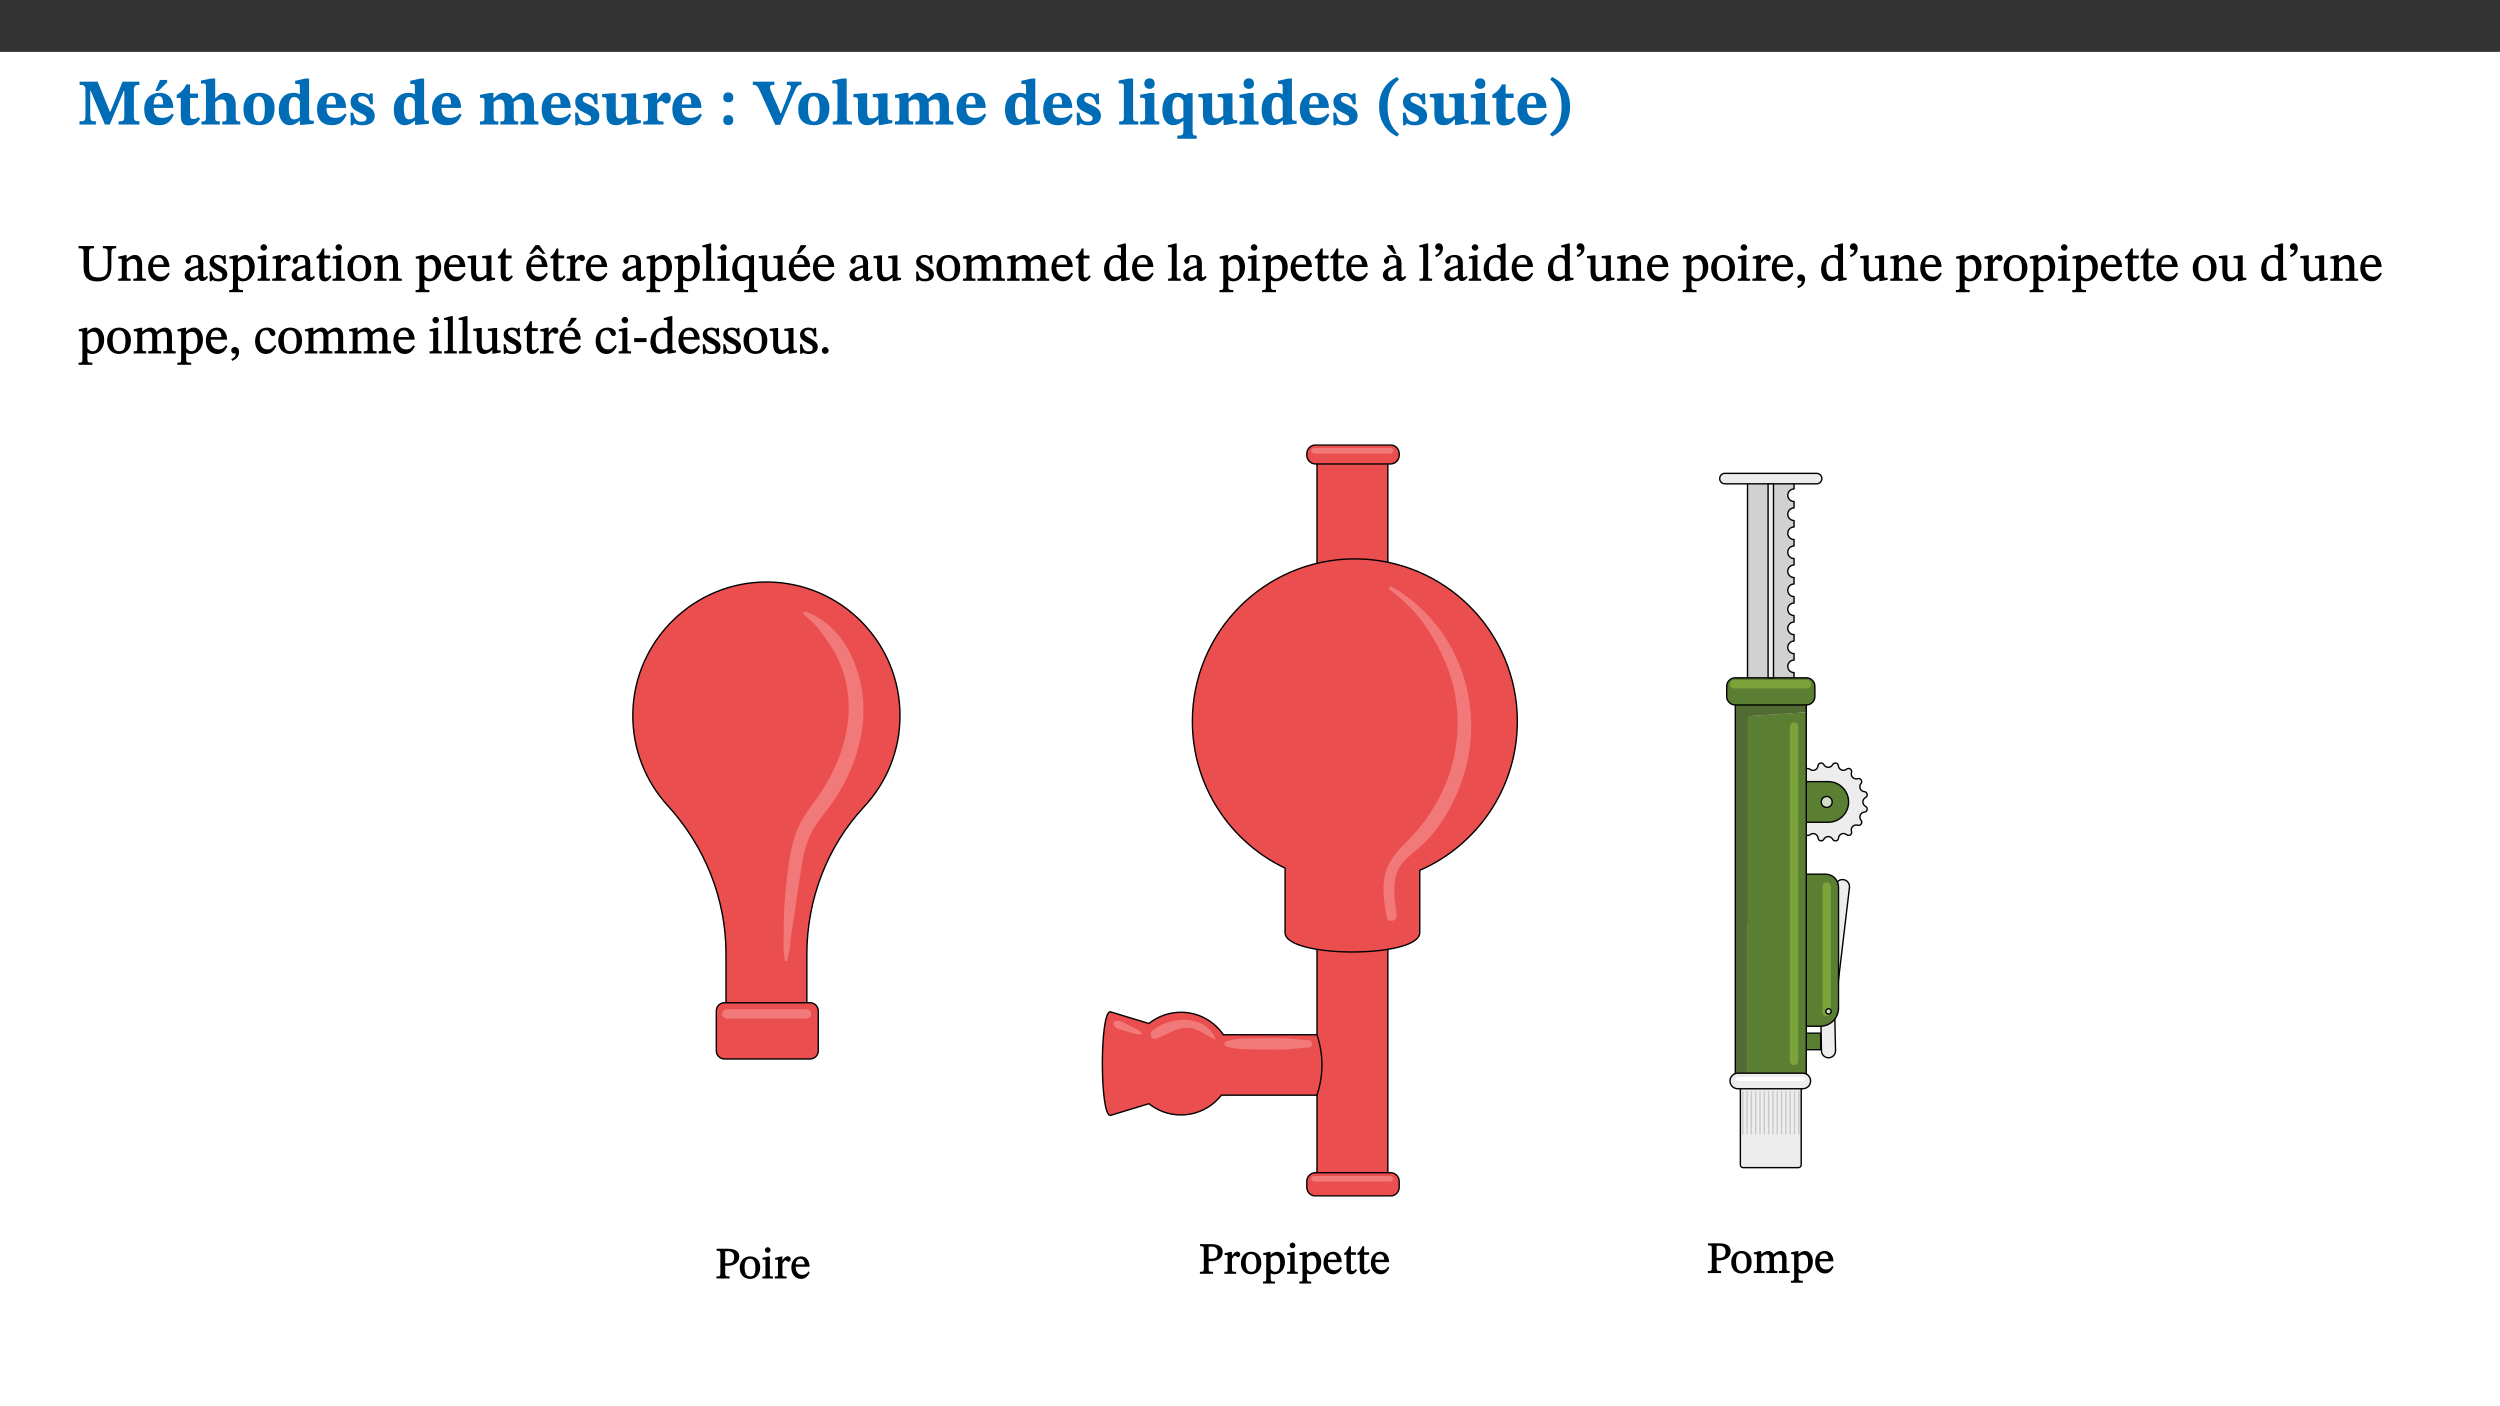 ﻿<?xml version="1.0" encoding="utf-8"?>
<svg xmlns="http://www.w3.org/2000/svg" xmlns:xlink="http://www.w3.org/1999/xlink" viewBox="0 0 960 540" version="1.1">
  <rect x="0" y="0" width="960" height="540" fill="#333333" stroke="none"/>
  <defs>
    <g>
      <symbol overflow="visible" id="glyph0-0">
        <path style="stroke:none;" d="M 7.938 -4.281 L 7.938 -4.688 C 7.938 -7.391 11.922 -9.312 11.922 -12.953 C 11.922 -15.531 9.766 -16.75 7.328 -16.75 C 4.828 -16.75 3.125 -15.234 3.125 -13.234 C 3.125 -12.062 3.594 -11.422 4.391 -11.422 C 4.984 -11.422 5.5 -11.828 5.5 -12.594 C 5.5 -13.531 4.984 -13.562 4.984 -14.375 C 4.984 -15.141 5.656 -15.641 7.109 -15.641 C 8.703 -15.641 9.688 -14.844 9.688 -12.891 C 9.688 -9.062 6.938 -8.156 6.938 -4.938 L 6.938 -4.219 L 7.938 -4.219 Z M 8.875 -1.266 C 8.875 -2.031 8.344 -2.828 7.484 -2.828 C 6.562 -2.828 6.016 -2.062 6.016 -1.266 C 6.016 -0.453 6.5 0.203 7.453 0.203 C 8.344 0.203 8.875 -0.469 8.875 -1.266 Z M 14.75 4.109 L 14.75 -19.625 L 0.25 -19.625 L 0.25 4.188 L 14.75 4.188 Z M 13.453 2.703 L 1.516 2.703 L 1.516 -18.188 L 13.453 -18.188 Z M 13.453 2.703 " />
      </symbol>
      <symbol overflow="visible" id="glyph0-1">
        <path style="stroke:none;" d="M 23.672 -0.078 L 23.672 -1.234 C 21.953 -1.234 21.516 -1.484 21.516 -3.141 L 21.516 -13.016 C 21.516 -14.844 21.938 -15.219 23.641 -15.219 L 23.641 -16.453 L 17.172 -16.453 L 12.547 -4.984 L 12.266 -4.984 L 7.609 -16.453 L 0.688 -16.453 L 0.688 -15.219 C 2.578 -15.219 2.922 -14.844 2.922 -12.984 L 2.922 -3.844 C 2.922 -1.312 2.625 -1.234 0.641 -1.234 L 0.641 0 L 6.938 0 L 6.938 -1.234 C 5.078 -1.234 4.766 -1.312 4.766 -3.844 L 4.766 -12.938 L 4.938 -12.938 L 10.391 0 L 12.266 0 L 17.641 -12.938 L 17.844 -12.938 L 17.844 -3.141 C 17.844 -1.484 17.547 -1.234 15.656 -1.234 L 15.656 0 L 23.672 0 Z M 23.672 -0.078 " />
      </symbol>
      <symbol overflow="visible" id="glyph0-2">
        <path style="stroke:none;" d="M 11.469 -4.219 C 10.656 -3.203 9.672 -2.578 7.734 -2.578 C 5.625 -2.578 4.438 -3.547 4.438 -6.375 L 11.969 -6.375 C 11.922 -10.188 9.859 -12.188 6.734 -12.188 C 3.516 -12.188 0.797 -10.141 0.797 -5.875 C 0.797 -1.938 2.797 0.266 6.422 0.266 C 10.094 0.266 11.078 -1.703 12.172 -3.719 Z M 4.406 -7.609 C 4.516 -10.016 5 -10.922 6.391 -10.922 C 7.703 -10.922 8.078 -9.641 8.078 -7.703 L 4.406 -7.703 Z M 5.109 -12.906 L 6.266 -12.906 L 9.609 -16.188 L 9.609 -17.125 L 6.844 -17.125 L 5.062 -12.906 Z M 5.109 -12.906 " />
      </symbol>
      <symbol overflow="visible" id="glyph0-3">
        <path style="stroke:none;" d="M 8.844 -2.922 C 8.25 -2.422 7.828 -2.125 6.859 -2.125 C 5.922 -2.125 5.625 -2.5 5.625 -4.312 L 5.625 -10.203 L 8.719 -10.203 L 8.719 -11.891 L 5.625 -11.891 L 5.656 -15.406 L 4.188 -15.406 C 3.172 -13.234 1.906 -12.234 0.516 -11.406 L 0.516 -10.203 L 2.078 -10.203 L 2.078 -3.438 C 2.078 -0.594 3.047 0.344 4.984 0.344 C 7.578 0.344 8.453 -0.766 9.516 -2.156 Z M 8.844 -2.922 " />
      </symbol>
      <symbol overflow="visible" id="glyph0-4">
        <path style="stroke:none;" d="M 5.828 -8.594 C 6.812 -9.422 7.391 -9.641 8.25 -9.641 C 10.094 -9.641 10.156 -8.078 10.156 -6.188 L 10.156 -2.781 C 10.156 -1.531 10.094 -1.172 8.547 -1.172 L 8.547 0 L 15.438 0 L 15.438 -1.172 C 13.984 -1.172 13.703 -1.516 13.703 -2.844 L 13.703 -7.391 C 13.703 -10.484 12.312 -12.188 9.766 -12.188 C 8.25 -12.188 7.281 -11.5 5.953 -10.109 L 5.828 -10.109 L 5.828 -17.672 L 4.281 -17.672 L 0.375 -16.906 L 0.375 -15.734 C 0.375 -15.734 0.688 -15.781 1.094 -15.781 C 1.766 -15.781 2.281 -15.734 2.281 -14.875 L 2.281 -2.656 C 2.281 -1.281 1.891 -1.172 0.547 -1.172 L 0.547 0 L 7.609 0 L 7.609 -1.172 C 5.922 -1.172 5.828 -1.562 5.828 -2.75 Z M 5.828 -8.594 " />
      </symbol>
      <symbol overflow="visible" id="glyph0-5">
        <path style="stroke:none;" d="M 6.859 -12.188 C 2.703 -12.188 0.797 -9.484 0.797 -6.016 C 0.797 -1.703 2.906 0.25 6.797 0.25 C 10.688 0.25 12.781 -2.062 12.781 -6.297 C 12.781 -9.859 10.828 -12.188 6.859 -12.188 Z M 6.672 -10.828 C 8.297 -10.828 9.016 -9.188 9.016 -6.094 C 9.016 -2.672 8.5 -1.141 6.859 -1.141 C 5.25 -1.141 4.562 -2.719 4.562 -6.266 C 4.562 -9.094 5.078 -10.828 6.672 -10.828 Z M 6.672 -10.828 " />
      </symbol>
      <symbol overflow="visible" id="glyph0-6">
        <path style="stroke:none;" d="M 14.25 -0.375 L 14.25 -1.484 L 13.734 -1.484 C 12.812 -1.484 12.438 -1.641 12.438 -2.906 L 12.438 -17.672 L 11.047 -17.672 L 7.094 -16.797 L 7.094 -15.594 C 7.094 -15.594 7.562 -15.594 7.812 -15.594 C 8.75 -15.594 8.891 -15.469 8.891 -14.375 L 8.891 -11.641 L 8.828 -11.641 C 8 -12.047 7.188 -12.188 6.422 -12.188 C 3.297 -12.188 0.797 -10.141 0.797 -5.578 C 0.797 -2.406 2.188 0.25 5.031 0.25 C 6.672 0.25 7.906 -0.672 8.797 -1.469 L 8.953 -1.469 L 8.953 0.125 L 9.812 0.125 L 14.25 -0.297 Z M 8.891 -2.844 C 8.078 -2.281 7.578 -1.984 6.609 -1.984 C 5.297 -1.984 4.641 -3.203 4.641 -6.312 C 4.641 -9.297 5.406 -10.562 6.672 -10.562 C 8.031 -10.562 8.672 -9.672 8.891 -8.766 Z M 8.891 -2.844 " />
      </symbol>
      <symbol overflow="visible" id="glyph0-7">
        <path style="stroke:none;" d="M 11.469 -4.219 C 10.656 -3.203 9.672 -2.578 7.734 -2.578 C 5.625 -2.578 4.438 -3.547 4.438 -6.375 L 11.969 -6.375 C 11.922 -10.188 9.859 -12.188 6.734 -12.188 C 3.516 -12.188 0.797 -10.141 0.797 -5.875 C 0.797 -1.938 2.797 0.266 6.422 0.266 C 10.094 0.266 11.078 -1.703 12.172 -3.719 Z M 4.406 -7.609 C 4.516 -10.016 5 -10.922 6.391 -10.922 C 7.703 -10.922 8.078 -9.641 8.078 -7.703 L 4.406 -7.703 Z M 4.406 -7.609 " />
      </symbol>
      <symbol overflow="visible" id="glyph0-8">
        <path style="stroke:none;" d="M 0.891 -4.453 L 0.984 0.297 L 1.766 0.297 L 2.297 -0.391 L 2.484 -0.391 C 3.125 -0.078 3.797 0.297 5.328 0.297 C 7.875 0.297 10.203 -0.562 10.203 -3.375 C 10.203 -5.594 8.672 -6.5 6.547 -7.516 C 4.812 -8.344 3.812 -8.547 3.812 -9.609 C 3.812 -10.328 4.312 -10.859 5.484 -10.859 C 6.812 -10.859 7.75 -10.203 8.453 -7.75 L 9.516 -7.75 L 9.422 -11.969 L 8.422 -11.969 L 8.047 -11.344 L 7.906 -11.344 C 7.516 -11.594 6.609 -12.188 5.156 -12.188 C 2.484 -12.188 0.922 -10.797 0.922 -8.719 C 0.922 -6.547 2.109 -5.672 4.219 -4.656 C 6.547 -3.562 7.031 -3.172 7.031 -2.375 C 7.031 -1.438 6.219 -1.094 5.062 -1.094 C 3.266 -1.094 2.453 -2.125 1.953 -4.562 L 0.875 -4.562 Z M 0.891 -4.453 " />
      </symbol>
      <symbol overflow="visible" id="glyph0-9">
        <path style="stroke:none;" d="M 13.609 -7.266 C 13.609 -7.734 13.578 -8.172 13.531 -8.547 C 14.172 -9.188 15.062 -9.641 15.984 -9.641 C 17.156 -9.641 17.797 -9.047 17.797 -6.719 L 17.797 -2.844 C 17.797 -1.469 17.641 -1.172 16.188 -1.172 L 16.188 0 L 23.047 0 L 23.047 -1.172 C 21.609 -1.172 21.344 -1.484 21.344 -2.844 L 21.344 -7.266 C 21.344 -10.531 19.844 -12.188 17.516 -12.188 C 15.859 -12.188 14.578 -11.156 13.375 -9.938 L 13.203 -9.938 C 12.688 -11.453 11.375 -12.188 9.781 -12.188 C 8.047 -12.188 7.016 -11.125 5.953 -10.094 L 5.797 -10.094 L 5.797 -12.125 L 4.453 -12.125 L 0.641 -11.406 L 0.641 -10.234 C 0.641 -10.234 0.891 -10.266 1.312 -10.266 C 2 -10.266 2.328 -10.141 2.328 -9.219 L 2.328 -2.844 C 2.328 -1.484 2.25 -1.172 0.625 -1.172 L 0.625 0 L 7.656 0 L 7.656 -1.172 C 6.016 -1.172 5.875 -1.484 5.875 -2.844 L 5.875 -8.578 C 6.547 -9.25 7.328 -9.641 8.234 -9.641 C 9.391 -9.641 10.062 -9.047 10.062 -6.719 L 10.062 -2.844 C 10.062 -1.469 9.938 -1.172 8.453 -1.172 L 8.453 0 L 15.312 0 L 15.312 -1.172 C 13.875 -1.172 13.609 -1.484 13.609 -2.844 Z M 13.609 -7.266 " />
      </symbol>
      <symbol overflow="visible" id="glyph0-10">
        <path style="stroke:none;" d="M 15.234 -1.656 L 15.094 -1.656 C 13.75 -1.656 13.406 -1.859 13.406 -3.422 L 13.406 -12.016 L 12.391 -12.016 L 7.75 -11.703 L 7.75 -10.5 C 9.391 -10.5 9.859 -10.5 9.859 -9.062 L 9.859 -3.438 C 8.953 -2.672 8.375 -2.359 7.328 -2.359 C 6.266 -2.359 5.594 -2.547 5.594 -4.906 L 5.594 -12.016 L 4.438 -12.016 L 0.328 -11.703 L 0.328 -10.5 C 1.656 -10.484 2.062 -10.5 2.062 -8.969 L 2.062 -4.188 C 2.062 -0.922 3.25 0.25 5.719 0.25 C 7.391 0.25 8.281 -0.344 9.844 -2 L 9.984 -2 L 9.984 0.156 L 10.953 0.156 L 15.234 -0.562 Z M 15.234 -1.656 " />
      </symbol>
      <symbol overflow="visible" id="glyph0-11">
        <path style="stroke:none;" d="M 5.828 -12.125 L 4.406 -12.125 L 0.516 -11.344 L 0.516 -10.141 C 0.516 -10.141 0.797 -10.156 1.281 -10.156 C 2.156 -10.156 2.328 -9.734 2.328 -8.844 L 2.328 -2.781 C 2.328 -1.391 2.109 -1.172 0.5 -1.172 L 0.5 0 L 8.281 0 L 8.281 -1.172 C 6.516 -1.172 5.875 -1.344 5.875 -2.953 L 5.875 -8 C 6.438 -8.656 6.969 -9.094 7.516 -9.094 C 7.906 -9.094 8.469 -8.047 9.562 -8.047 C 10.312 -8.047 11.078 -8.703 11.078 -10.141 C 11.078 -11.406 10.453 -12.266 9.172 -12.266 C 7.609 -12.266 7.234 -11.25 5.922 -9.547 L 5.828 -9.547 Z M 5.828 -12.125 " />
      </symbol>
      <symbol overflow="visible" id="glyph0-12">
        <path style="stroke:none;" d="M 5.594 -10.328 C 5.625 -11.516 4.938 -12.344 3.688 -12.344 C 2.359 -12.344 1.766 -11.516 1.766 -10.359 C 1.766 -9.188 2.406 -8.531 3.688 -8.531 C 4.984 -8.531 5.578 -9.141 5.594 -10.328 Z M 5.594 -1.609 C 5.625 -2.797 4.938 -3.625 3.688 -3.625 C 2.359 -3.625 1.766 -2.797 1.766 -1.641 C 1.766 -0.469 2.406 0.203 3.688 0.203 C 4.984 0.203 5.578 -0.422 5.594 -1.609 Z M 5.594 -1.609 " />
      </symbol>
      <symbol overflow="visible" id="glyph0-13">
        <path style="stroke:none;" d="M 11.125 -6.719 L 10.234 -4.344 L 9.969 -4.344 L 9.062 -6.672 L 6.266 -12.953 C 6.094 -13.375 5.969 -13.922 5.969 -14.297 C 5.969 -15.172 6.688 -15.219 7.656 -15.219 L 7.656 -16.453 L -0.625 -16.453 L -0.625 -15.219 C 0.891 -15.219 1.234 -14.719 2 -13.078 L 7.984 0.125 L 9.859 0.125 L 14.812 -11.453 C 16.312 -14.922 16.625 -15.219 18.062 -15.219 L 18.062 -16.453 L 12.438 -16.453 L 12.438 -15.219 C 13.484 -15.219 14 -15.062 14 -14.422 C 14 -13.953 13.859 -13.625 13.781 -13.484 L 13.781 -13.406 Z M 11.125 -6.719 " />
      </symbol>
      <symbol overflow="visible" id="glyph0-14">
        <path style="stroke:none;" d="M 7.812 -1.172 C 6.016 -1.172 5.828 -1.438 5.828 -2.844 L 5.828 -17.672 L 4.188 -17.672 L 0.297 -16.906 L 0.297 -15.766 C 0.297 -15.766 0.672 -15.781 1.062 -15.781 C 1.688 -15.781 2.281 -15.766 2.281 -14.812 L 2.281 -2.844 C 2.281 -1.484 2.109 -1.172 0.469 -1.172 L 0.469 0 L 7.812 0 Z M 7.812 -1.172 " />
      </symbol>
      <symbol overflow="visible" id="glyph0-15">
        <path style="stroke:none;" d="M 7.781 -1.172 C 6.125 -1.172 5.875 -1.438 5.875 -2.875 L 5.875 -12.125 L 4.141 -12.125 L 0.422 -11.422 L 0.422 -10.234 C 0.422 -10.234 0.719 -10.266 1.062 -10.266 C 1.812 -10.266 2.328 -10.234 2.328 -9.125 L 2.328 -2.797 C 2.328 -1.391 2.062 -1.172 0.453 -1.172 L 0.453 0 L 7.781 0 Z M 4.016 -17.75 C 2.75 -17.75 2.031 -16.875 2.031 -15.719 C 2.031 -14.547 2.781 -13.703 4.016 -13.703 C 5.328 -13.703 6.016 -14.547 6.016 -15.734 C 6.016 -16.875 5.328 -17.75 4.016 -17.75 Z M 4.016 -17.75 " />
      </symbol>
      <symbol overflow="visible" id="glyph0-16">
        <path style="stroke:none;" d="M 14 5.375 L 14 4.266 C 12.609 4.266 12.422 3.891 12.422 2.656 L 12.422 -12.062 L 10.703 -12.062 L 9.734 -11.281 C 8.547 -11.938 7.516 -12.188 6.5 -12.188 C 2.75 -12.188 0.797 -9.594 0.797 -5.547 C 0.797 -2.375 2.203 0.25 4.984 0.25 C 6.641 0.25 7.812 -0.594 8.75 -1.391 L 8.875 -1.391 L 8.875 2.422 C 8.875 3.891 8.625 4.266 6.547 4.266 L 6.547 5.453 L 14 5.453 Z M 8.875 -2.844 C 8.297 -2.422 7.688 -1.984 6.641 -1.984 C 4.984 -1.984 4.641 -3.859 4.641 -6.547 C 4.641 -9.266 5.422 -10.562 6.734 -10.562 C 7.75 -10.562 8.375 -10.016 8.875 -9.047 Z M 8.875 -2.844 " />
      </symbol>
      <symbol overflow="visible" id="glyph0-17">
        <path style="stroke:none;" d="M 1.734 -6.859 C 1.734 -1.406 4.312 2.547 8.656 4.609 L 9.422 3.625 C 6.391 1.188 5 -1.891 5 -6.859 C 5 -11.797 6.312 -14.812 9.344 -17.266 L 8.656 -18.266 C 4.312 -16.234 1.734 -12.266 1.734 -6.859 Z M 1.734 -6.859 " />
      </symbol>
      <symbol overflow="visible" id="glyph0-18">
        <path style="stroke:none;" d="M 8.25 -6.859 C 8.25 -12.266 5.672 -16.234 1.312 -18.266 L 0.625 -17.266 C 3.672 -14.812 4.984 -11.797 4.984 -6.859 C 4.984 -1.891 3.594 1.188 0.547 3.625 L 1.312 4.609 C 5.672 2.547 8.25 -1.406 8.25 -6.859 Z M 8.25 -6.859 " />
      </symbol>
      <symbol overflow="visible" id="glyph1-0">
        <path style="stroke:none;" d="M 6.5 -3.5 L 6.5 -3.828 C 6.5 -6 9.703 -7.547 9.703 -10.484 C 9.703 -12.547 7.844 -13.594 5.891 -13.594 C 3.891 -13.594 2.375 -12.312 2.375 -10.703 C 2.375 -9.766 2.891 -9.188 3.531 -9.188 C 4 -9.188 4.547 -9.562 4.547 -10.188 C 4.547 -10.938 4.125 -10.953 4.125 -11.609 C 4.125 -12.234 4.547 -12.578 5.719 -12.578 C 7 -12.578 7.656 -12 7.656 -10.422 C 7.656 -7.344 5.438 -6.609 5.438 -4.031 L 5.438 -3.391 L 6.5 -3.391 Z M 7.25 -1.078 C 7.25 -1.688 6.719 -2.391 6.016 -2.391 C 5.281 -2.391 4.703 -1.719 4.703 -1.078 C 4.703 -0.422 5.219 0.156 6 0.156 C 6.719 0.156 7.25 -0.438 7.25 -1.078 Z M 11.969 3.25 L 11.969 -15.891 L 0.062 -15.891 L 0.062 3.359 L 11.969 3.359 Z M 10.812 2.047 L 1.328 2.047 L 1.328 -14.625 L 10.672 -14.625 L 10.672 2.047 Z M 10.812 2.047 " />
      </symbol>
      <symbol overflow="visible" id="glyph1-1">
        <path style="stroke:none;" d="M 14.625 -13.344 L 9.609 -13.344 L 9.609 -12.484 C 11.422 -12.484 11.469 -12.156 11.469 -10.062 L 11.469 -5.047 C 11.469 -2.297 10.531 -1.281 7.922 -1.281 C 5.078 -1.281 4.297 -2.531 4.297 -5.125 L 4.297 -10.75 C 4.297 -12.25 4.438 -12.484 6.25 -12.484 L 6.25 -13.344 L 0.266 -13.344 L 0.266 -12.484 C 1.969 -12.484 2.219 -12.25 2.219 -10.859 L 2.219 -5.094 C 2.219 -1.391 3.906 0.234 7.438 0.234 C 11.203 0.234 12.875 -1.688 12.875 -5.312 L 12.875 -10.125 C 12.875 -12.172 12.906 -12.484 14.734 -12.484 L 14.734 -13.344 Z M 14.625 -13.344 " />
      </symbol>
      <symbol overflow="visible" id="glyph1-2">
        <path style="stroke:none;" d="M 9.703 -6.234 C 9.703 -8.531 8.719 -9.922 6.906 -9.922 C 5.656 -9.922 4.688 -9.156 3.641 -8.25 L 3.75 -8.25 L 3.766 -9.859 L 3.188 -9.859 L 0.516 -9.266 L 0.516 -8.562 L 0.734 -8.484 C 0.734 -8.484 0.859 -8.484 1.188 -8.484 C 1.734 -8.484 1.891 -8.453 1.891 -7.734 L 1.891 -2.125 C 1.891 -1.016 1.969 -0.812 0.5 -0.812 L 0.5 0 L 5.312 0 L 5.312 -0.812 C 3.766 -0.812 3.812 -1.016 3.812 -2.125 L 3.812 -7.188 C 4.359 -7.703 5.016 -8.391 6.094 -8.391 C 7 -8.391 7.797 -8.125 7.797 -5.734 L 7.797 -2.125 C 7.797 -1.016 7.875 -0.812 6.312 -0.812 L 6.312 0 L 11.172 0 L 11.172 -0.812 C 9.719 -0.812 9.703 -1.016 9.703 -2.125 Z M 9.703 -6.234 " />
      </symbol>
      <symbol overflow="visible" id="glyph1-3">
        <path style="stroke:none;" d="M 8.172 -3.062 C 7.531 -2.234 7.016 -1.547 5.406 -1.547 C 3.812 -1.547 2.406 -2.672 2.406 -5.297 L 8.719 -5.297 C 8.609 -8.203 7.047 -9.922 4.875 -9.922 C 2.547 -9.922 0.531 -8.188 0.531 -4.859 C 0.531 -1.656 2.531 0.203 4.922 0.203 C 6.969 0.203 8.047 -1.172 8.812 -2.75 L 8.234 -3.172 Z M 2.391 -6.156 C 2.547 -8.016 3.234 -8.859 4.578 -8.859 C 6 -8.859 6.516 -7.625 6.547 -6.297 L 2.406 -6.297 Z M 2.391 -6.156 " />
      </symbol>
      <symbol overflow="visible" id="glyph1-4">
        <path style="stroke:none;" d="M 6 -1.359 C 6.109 -0.484 6.453 0.094 7.328 0.094 C 8.344 0.094 8.906 -0.359 9.641 -1.422 L 9.156 -1.906 C 8.812 -1.516 8.625 -1.359 8.25 -1.359 C 7.828 -1.359 7.766 -1.375 7.766 -2.188 L 7.766 -6.719 C 7.766 -8.781 6.828 -9.922 4.656 -9.922 C 2.484 -9.922 1.016 -8.703 1.016 -7.594 C 1.016 -6.938 1.594 -6.516 1.984 -6.516 C 2.547 -6.516 2.984 -6.938 2.984 -7.547 C 2.984 -8.75 3.062 -9.047 4.203 -9.047 C 5.406 -9.047 5.859 -8.5 5.859 -6.766 L 5.859 -6 C 4.281 -5.5 0.625 -4.844 0.625 -2.219 C 0.625 -0.938 1.594 0.141 3.125 0.141 C 4.406 0.141 5.203 -0.453 6.094 -1.234 L 6.016 -1.234 Z M 5.891 -2.047 C 5.219 -1.5 4.609 -1.219 3.938 -1.219 C 3.094 -1.219 2.625 -1.688 2.625 -2.688 C 2.625 -4.25 4.188 -4.656 5.859 -5.078 L 5.859 -2.016 Z M 5.891 -2.047 " />
      </symbol>
      <symbol overflow="visible" id="glyph1-5">
        <path style="stroke:none;" d="M 0.641 -3.391 L 0.703 0.156 L 1.297 0.156 L 1.719 -0.297 C 2.234 -0.078 2.828 0.219 3.984 0.219 C 5.781 0.219 7.453 -0.625 7.453 -2.484 C 7.453 -3.969 6.438 -4.797 4.625 -5.75 C 2.953 -6.609 2.328 -7.016 2.328 -7.797 C 2.328 -8.688 2.906 -8.984 3.828 -8.984 C 5.047 -8.984 5.641 -8.531 6.094 -6.516 L 6.891 -6.516 L 6.812 -9.828 L 6.219 -9.828 L 5.875 -9.406 L 5.938 -9.406 C 5.438 -9.641 4.844 -9.922 3.844 -9.922 C 2.125 -9.922 0.656 -8.906 0.656 -7.266 C 0.656 -5.797 1.516 -5.016 3.328 -4.109 L 3.422 -4.062 C 5.281 -3.141 5.516 -2.891 5.516 -1.953 C 5.516 -1.016 4.938 -0.781 3.938 -0.781 C 2.469 -0.781 1.828 -1.328 1.391 -3.531 L 0.641 -3.531 Z M 0.641 -3.391 " />
      </symbol>
      <symbol overflow="visible" id="glyph1-6">
        <path style="stroke:none;" d="M 3.5 -9.859 L 3.016 -9.859 L 0.359 -9.281 L 0.359 -8.594 L 0.578 -8.5 C 0.578 -8.5 0.875 -8.5 1.141 -8.5 C 1.797 -8.5 1.75 -8.359 1.75 -7.609 L 1.75 2.25 C 1.75 3.359 1.688 3.562 0.297 3.562 L 0.297 4.375 L 5.594 4.375 L 5.594 3.547 C 3.922 3.547 3.672 3.422 3.672 2.125 L 3.672 -0.359 L 3.578 -0.359 C 4.109 0 4.875 0.203 5.641 0.203 C 8.031 0.203 10.125 -1.938 10.125 -5.312 C 10.125 -7.922 8.625 -9.922 6.656 -9.922 C 5.484 -9.922 4.422 -9.266 3.484 -8.188 L 3.625 -8.188 L 3.625 -9.859 Z M 3.625 -7.125 C 4 -7.625 4.781 -8.312 5.844 -8.312 C 7.312 -8.312 8.047 -7.266 8.047 -4.766 C 8.047 -1.984 7.125 -0.844 5.734 -0.844 C 4.625 -0.844 4 -1.688 3.672 -2.078 L 3.672 -7.172 Z M 3.625 -7.125 " />
      </symbol>
      <symbol overflow="visible" id="glyph1-7">
        <path style="stroke:none;" d="M 2.891 -14.062 C 2.188 -14.062 1.609 -13.406 1.609 -12.812 C 1.609 -12.188 2.219 -11.547 2.891 -11.547 C 3.578 -11.547 4.141 -12.188 4.141 -12.812 C 4.141 -13.406 3.578 -14.062 2.891 -14.062 Z M 5.125 -0.812 C 3.781 -0.812 3.812 -0.969 3.812 -2.125 L 3.812 -9.859 L 3.172 -9.859 L 0.516 -9.281 L 0.516 -8.594 L 0.734 -8.5 C 0.734 -8.5 0.875 -8.5 1.156 -8.5 C 1.734 -8.5 1.891 -8.547 1.891 -7.688 L 1.891 -2.125 C 1.891 -1 1.969 -0.812 0.5 -0.812 L 0.5 0 L 5.234 0 L 5.234 -0.812 Z M 5.125 -0.812 " />
      </symbol>
      <symbol overflow="visible" id="glyph1-8">
        <path style="stroke:none;" d="M 3.641 -9.859 L 3.172 -9.859 L 0.562 -9.25 L 0.562 -8.562 L 0.781 -8.484 C 0.781 -8.484 0.922 -8.484 1.312 -8.484 C 2.031 -8.484 1.891 -8.25 1.891 -7.531 L 1.891 -2.047 C 1.891 -0.938 1.891 -0.844 0.438 -0.844 L 0.438 0 L 5.672 0 L 5.672 -0.844 C 4.062 -0.844 3.812 -0.891 3.812 -2.156 L 3.812 -6.672 C 4.25 -7.406 4.797 -8.203 5.266 -8.203 C 5.5 -8.203 5.891 -7.531 6.547 -7.531 C 7 -7.531 7.547 -7.969 7.547 -8.719 C 7.547 -9.406 7.047 -9.984 6.281 -9.984 C 5.312 -9.984 4.625 -9.25 3.625 -7.812 L 3.766 -7.812 L 3.766 -9.859 Z M 3.641 -9.859 " />
      </symbol>
      <symbol overflow="visible" id="glyph1-9">
        <path style="stroke:none;" d="M 5.734 -2.016 C 5.234 -1.453 5.078 -1.234 4.438 -1.234 C 3.672 -1.234 3.609 -1.578 3.609 -2.984 L 3.609 -8.594 L 5.859 -8.594 L 5.859 -9.688 L 3.609 -9.688 L 3.625 -12.406 L 2.906 -12.406 C 2.125 -10.578 1.578 -9.844 0.594 -9.25 L 0.594 -8.594 L 1.688 -8.594 L 1.688 -2.438 C 1.688 -0.641 2.406 0.203 3.75 0.203 C 5.016 0.203 5.516 -0.438 6.391 -1.641 L 5.812 -2.109 Z M 5.734 -2.016 " />
      </symbol>
      <symbol overflow="visible" id="glyph1-10">
        <path style="stroke:none;" d="M 5.141 -9.922 C 2.453 -9.922 0.531 -7.828 0.531 -4.938 C 0.531 -1.719 2.344 0.203 5.141 0.203 C 7.734 0.203 9.688 -1.672 9.688 -5.016 C 9.688 -7.969 7.875 -9.922 5.141 -9.922 Z M 5.062 -8.906 C 6.828 -8.906 7.594 -7.375 7.594 -4.922 C 7.594 -1.672 6.859 -0.859 5.219 -0.859 C 3.5 -0.844 2.656 -2.031 2.656 -5.203 C 2.656 -7.75 3.547 -8.906 5.062 -8.906 Z M 5.062 -8.906 " />
      </symbol>
      <symbol overflow="visible" id="glyph1-11">
        <path style="stroke:none;" d="M 10.75 -1.156 L 10.562 -1.156 C 9.609 -1.156 9.484 -1.156 9.484 -2.328 L 9.484 -9.781 L 8.891 -9.781 L 5.953 -9.484 L 5.953 -8.672 C 7.375 -8.672 7.562 -8.688 7.562 -7.625 L 7.562 -2.453 C 6.812 -1.797 6.281 -1.328 5.266 -1.328 C 4.219 -1.328 3.578 -1.797 3.578 -3.828 L 3.578 -9.781 L 3.031 -9.781 L 0.312 -9.469 L 0.312 -8.672 C 1.531 -8.641 1.672 -8.688 1.672 -7.609 L 1.672 -3.562 C 1.672 -0.859 2.766 0.203 4.422 0.203 C 5.703 0.203 6.719 -0.438 7.734 -1.438 L 7.656 -1.438 L 7.656 0.094 L 8.234 0.094 L 10.875 -0.375 L 10.875 -1.156 Z M 10.75 -1.156 " />
      </symbol>
      <symbol overflow="visible" id="glyph1-12">
        <path style="stroke:none;" d="M 8.172 -3.062 C 7.531 -2.234 7.016 -1.547 5.406 -1.547 C 3.812 -1.547 2.406 -2.672 2.406 -5.297 L 8.719 -5.297 C 8.609 -8.203 7.047 -9.922 4.875 -9.922 C 2.547 -9.922 0.531 -8.188 0.531 -4.859 C 0.531 -1.656 2.531 0.203 4.922 0.203 C 6.969 0.203 8.047 -1.172 8.812 -2.75 L 8.234 -3.172 Z M 2.391 -6.156 C 2.547 -8.016 3.234 -8.859 4.578 -8.859 C 6 -8.859 6.516 -7.625 6.547 -6.297 L 2.406 -6.297 Z M 7.703 -10.594 L 5.531 -13.688 L 4.078 -13.688 L 1.734 -10.375 L 2.828 -10.375 L 4.828 -12.266 L 6.812 -10.375 L 7.891 -10.375 Z M 7.703 -10.594 " />
      </symbol>
      <symbol overflow="visible" id="glyph1-13">
        <path style="stroke:none;" d="M 5.172 -0.844 C 3.75 -0.844 3.766 -0.969 3.766 -2.125 L 3.766 -14.328 L 3.141 -14.328 L 0.375 -13.594 L 0.375 -12.953 L 0.594 -12.875 C 0.594 -12.875 0.812 -12.875 1.156 -12.875 C 1.656 -12.875 1.859 -12.953 1.859 -12.125 L 1.859 -2.125 C 1.859 -1.016 1.906 -0.844 0.453 -0.844 L 0.453 0 L 5.297 0 L 5.297 -0.844 Z M 5.172 -0.844 " />
      </symbol>
      <symbol overflow="visible" id="glyph1-14">
        <path style="stroke:none;" d="M 10.219 4.266 L 10.219 3.562 C 8.984 3.562 8.906 3.359 8.906 2.344 L 8.906 -9.844 L 7.969 -9.844 L 7.469 -9.219 C 6.75 -9.703 6 -9.922 5.156 -9.922 C 2.625 -9.922 0.516 -7.688 0.516 -4.5 C 0.516 -1.734 1.969 0.156 4.047 0.156 C 5.344 0.156 6.281 -0.516 7.109 -1.25 L 7 -1.25 L 7 2.125 C 7 3.359 6.891 3.562 5.141 3.562 L 5.141 4.375 L 10.219 4.375 Z M 7.031 -2.266 C 6.469 -1.812 5.969 -1.547 5 -1.547 C 3.016 -1.547 2.484 -3.094 2.484 -5.266 C 2.484 -7.75 3.469 -8.859 5.141 -8.859 C 6.203 -8.859 6.734 -8.406 7 -7.406 L 7 -2.234 Z M 7.031 -2.266 " />
      </symbol>
      <symbol overflow="visible" id="glyph1-15">
        <path style="stroke:none;" d="M 8.172 -3.062 C 7.531 -2.234 7.016 -1.547 5.406 -1.547 C 3.812 -1.547 2.406 -2.672 2.406 -5.297 L 8.719 -5.297 C 8.609 -8.203 7.047 -9.922 4.875 -9.922 C 2.547 -9.922 0.531 -8.188 0.531 -4.859 C 0.531 -1.656 2.531 0.203 4.922 0.203 C 6.969 0.203 8.047 -1.172 8.812 -2.75 L 8.234 -3.172 Z M 2.391 -6.156 C 2.547 -8.016 3.234 -8.859 4.578 -8.859 C 6 -8.859 6.516 -7.625 6.547 -6.297 L 2.406 -6.297 Z M 3.75 -10.375 L 4.562 -10.375 L 7.109 -13.141 L 7.109 -13.688 L 5.062 -13.688 L 3.531 -10.375 Z M 3.75 -10.375 " />
      </symbol>
      <symbol overflow="visible" id="glyph1-16">
        <path style="stroke:none;" d="M 3.766 -7.156 C 4.344 -7.688 5.141 -8.391 6.172 -8.391 C 7.094 -8.391 7.625 -8.062 7.625 -6.375 L 7.625 -2.438 C 7.625 -1.031 7.656 -0.844 6.094 -0.844 L 6.094 0 L 11.078 0 L 11.078 -0.844 C 9.516 -0.844 9.547 -1.062 9.547 -2.438 L 9.547 -7.219 C 10.156 -7.75 10.891 -8.391 11.719 -8.391 C 12.656 -8.391 13.281 -8.062 13.281 -6.25 L 13.281 -2.438 C 13.281 -1.219 13.375 -0.844 11.875 -0.844 L 11.875 0 L 16.641 0 L 16.641 -0.844 C 15.141 -0.844 15.203 -1.172 15.203 -2.438 L 15.203 -6.5 C 15.203 -8.906 14.062 -9.922 12.516 -9.922 C 11.453 -9.922 10.344 -9.297 9.281 -8.266 L 9.344 -8.266 C 8.984 -9.078 8.188 -9.922 7.047 -9.922 C 5.703 -9.922 4.688 -9.141 3.641 -8.25 L 3.75 -8.25 L 3.75 -9.859 L 3.141 -9.859 L 0.516 -9.266 L 0.516 -8.562 L 0.734 -8.484 C 0.734 -8.484 0.891 -8.484 1.188 -8.484 C 1.75 -8.484 1.891 -8.422 1.891 -7.703 L 1.891 -2.125 C 1.891 -0.938 1.891 -0.844 0.5 -0.844 L 0.5 0 L 5.297 0 L 5.297 -0.844 C 3.938 -0.844 3.812 -0.938 3.812 -2.047 L 3.812 -7.172 Z M 3.766 -7.156 " />
      </symbol>
      <symbol overflow="visible" id="glyph1-17">
        <path style="stroke:none;" d="M 10.359 -0.484 L 10.359 -1.156 L 9.828 -1.156 C 9.078 -1.156 8.938 -1.219 8.938 -2.25 L 8.938 -14.328 L 8.281 -14.328 L 5.641 -13.594 L 5.641 -12.922 L 5.859 -12.844 C 5.859 -12.844 6.109 -12.844 6.297 -12.844 C 7.078 -12.844 7.031 -12.797 7.031 -11.906 L 7.031 -9.547 C 6.641 -9.734 5.891 -9.922 5.234 -9.922 C 2.734 -9.922 0.516 -7.766 0.516 -4.484 C 0.516 -1.938 1.812 0.156 4.062 0.156 C 5.375 0.156 6.469 -0.641 7.188 -1.281 L 7.094 -1.281 L 7.094 0.094 L 7.688 0.094 L 10.359 -0.375 Z M 7.078 -2.234 C 6.375 -1.75 5.938 -1.531 5 -1.531 C 3.312 -1.531 2.516 -2.516 2.516 -5.266 C 2.516 -7.766 3.531 -8.859 5.203 -8.859 C 6.438 -8.859 6.875 -8.203 7.031 -7.391 L 7.031 -2.219 Z M 7.078 -2.234 " />
      </symbol>
      <symbol overflow="visible" id="glyph1-18">
        <path style="stroke:none;" d="M 6 -1.359 C 6.109 -0.484 6.453 0.094 7.328 0.094 C 8.344 0.094 8.906 -0.359 9.641 -1.422 L 9.156 -1.906 C 8.812 -1.516 8.625 -1.359 8.25 -1.359 C 7.828 -1.359 7.766 -1.375 7.766 -2.188 L 7.766 -6.719 C 7.766 -8.781 6.828 -9.922 4.656 -9.922 C 2.484 -9.922 1.016 -8.703 1.016 -7.594 C 1.016 -6.938 1.594 -6.516 1.984 -6.516 C 2.547 -6.516 2.984 -6.938 2.984 -7.547 C 2.984 -8.75 3.062 -9.047 4.203 -9.047 C 5.406 -9.047 5.859 -8.5 5.859 -6.766 L 5.859 -6 C 4.281 -5.5 0.625 -4.844 0.625 -2.219 C 0.625 -0.938 1.594 0.141 3.125 0.141 C 4.406 0.141 5.203 -0.453 6.094 -1.234 L 6.016 -1.234 Z M 5.891 -2.047 C 5.219 -1.5 4.609 -1.219 3.938 -1.219 C 3.094 -1.219 2.625 -1.688 2.625 -2.688 C 2.625 -4.25 4.188 -4.656 5.859 -5.078 L 5.859 -2.016 Z M 4.281 -13.688 L 2.312 -13.688 L 2.312 -13.141 L 4.844 -10.375 L 5.875 -10.375 L 4.344 -13.688 Z M 4.281 -13.688 " />
      </symbol>
      <symbol overflow="visible" id="glyph1-19">
        <path style="stroke:none;" d="M 1.25 -9.141 C 2.094 -9.516 3.828 -10.281 3.828 -12.516 C 3.828 -13.594 3.188 -14.406 2.188 -14.406 C 1.391 -14.406 0.812 -13.719 0.812 -13.062 C 0.812 -12.484 1.281 -11.875 2.047 -11.875 C 2.266 -11.875 2.438 -11.891 2.531 -11.938 C 2.531 -10.578 1.75 -10.219 0.844 -9.844 L 1.188 -9.109 Z M 1.25 -9.141 " />
      </symbol>
      <symbol overflow="visible" id="glyph1-20">
        <path style="stroke:none;" d="M 1.469 2.828 C 2.266 2.469 4.062 1.672 4.062 -0.578 C 4.062 -1.672 3.406 -2.469 2.406 -2.469 C 1.609 -2.469 1.031 -1.797 1.031 -1.156 C 1.031 -0.578 1.5 0.047 2.266 0.047 C 2.484 0.047 2.672 0 2.75 -0.016 C 2.75 1.422 1.969 1.75 1.062 2.125 L 1.422 2.875 Z M 1.469 2.828 " />
      </symbol>
      <symbol overflow="visible" id="glyph1-21">
        <path style="stroke:none;" d="M 8.031 -3.172 C 7.125 -2.016 6.547 -1.547 5.266 -1.547 C 3.203 -1.547 2.344 -3.125 2.344 -5.562 C 2.344 -7.844 3.203 -8.922 4.828 -8.922 C 6.531 -8.922 5.875 -6.656 7.344 -6.656 C 7.906 -6.656 8.312 -7.094 8.312 -7.672 C 8.312 -8.828 7.031 -9.922 5.156 -9.922 C 2.297 -9.922 0.516 -7.75 0.516 -4.625 C 0.516 -1.859 2.156 0.203 4.641 0.203 C 6.766 0.203 7.875 -1.172 8.672 -2.844 L 8.094 -3.266 Z M 8.031 -3.172 " />
      </symbol>
      <symbol overflow="visible" id="glyph1-22">
        <path style="stroke:none;" d="M 5.5 -4.469 L 5.5 -5.891 L 0.75 -5.891 L 0.75 -4.344 L 5.5 -4.344 Z M 5.5 -4.469 " />
      </symbol>
      <symbol overflow="visible" id="glyph1-23">
        <path style="stroke:none;" d="M 3.75 -1.094 C 3.75 -1.75 3.203 -2.469 2.453 -2.469 C 1.719 -2.469 1.141 -1.766 1.141 -1.109 C 1.141 -0.438 1.656 0.156 2.438 0.156 C 3.203 0.156 3.75 -0.484 3.75 -1.094 Z M 3.75 -1.094 " />
      </symbol>
      <symbol overflow="visible" id="glyph2-0">
        <path style="stroke:none;" d="M 5.562 -3.016 L 5.562 -3.281 C 5.562 -5.125 8.281 -6.453 8.281 -8.938 C 8.281 -10.703 6.672 -11.609 5.016 -11.609 C 3.297 -11.609 1.984 -10.5 1.984 -9.125 C 1.984 -8.328 2.453 -7.812 3 -7.812 C 3.406 -7.812 3.891 -8.156 3.891 -8.688 C 3.891 -9.328 3.547 -9.344 3.547 -9.906 C 3.547 -10.438 3.859 -10.688 4.859 -10.688 C 5.938 -10.688 6.469 -10.234 6.469 -8.891 C 6.469 -6.281 4.594 -5.656 4.594 -3.453 L 4.594 -2.875 L 5.562 -2.875 Z M 6.203 -0.953 C 6.203 -1.469 5.703 -2.078 5.109 -2.078 C 4.484 -2.078 3.969 -1.484 3.969 -0.953 C 3.969 -0.391 4.438 0.141 5.094 0.141 C 5.703 0.141 6.203 -0.406 6.203 -0.953 Z M 10.219 2.734 L 10.219 -13.562 L 0.016 -13.562 L 0.016 2.859 L 10.219 2.859 Z M 9.203 1.688 L 1.172 1.688 L 1.172 -12.438 L 9.047 -12.438 L 9.047 1.688 Z M 9.203 1.688 " />
      </symbol>
      <symbol overflow="visible" id="glyph2-1">
        <path style="stroke:none;" d="M 0.656 -11.266 L 0.656 -10.625 C 1.891 -10.625 2.094 -10.562 2.094 -9.562 L 2.094 -2.281 C 2.094 -0.859 2.062 -0.781 0.594 -0.781 L 0.594 0 L 5.656 0 L 5.656 -0.781 C 4.156 -0.781 3.953 -0.828 3.953 -2.219 L 3.953 -4.906 C 4 -4.891 4.438 -4.844 4.781 -4.844 C 7 -4.844 9.344 -5.812 9.344 -8.453 C 9.344 -10.703 7.203 -11.406 5.031 -11.406 L 0.656 -11.406 Z M 3.812 -10.406 C 4.172 -10.438 4.484 -10.469 4.828 -10.469 C 6.656 -10.469 7.391 -9.734 7.391 -8.219 C 7.391 -6.25 6.562 -5.812 4.719 -5.812 C 4.391 -5.812 4 -5.844 3.953 -5.844 L 3.953 -10.406 Z M 3.812 -10.406 " />
      </symbol>
      <symbol overflow="visible" id="glyph2-2">
        <path style="stroke:none;" d="M 4.375 -8.484 C 2.078 -8.484 0.422 -6.688 0.422 -4.234 C 0.422 -1.484 2 0.172 4.375 0.172 C 6.578 0.172 8.266 -1.453 8.266 -4.297 C 8.266 -6.812 6.688 -8.484 4.375 -8.484 Z M 4.297 -7.578 C 5.812 -7.578 6.422 -6.297 6.422 -4.219 C 6.422 -1.453 5.828 -0.781 4.438 -0.781 C 2.984 -0.766 2.281 -1.766 2.281 -4.453 C 2.281 -6.625 3.016 -7.578 4.297 -7.578 Z M 4.297 -7.578 " />
      </symbol>
      <symbol overflow="visible" id="glyph2-3">
        <path style="stroke:none;" d="M 2.453 -12.016 C 1.859 -12.016 1.344 -11.438 1.344 -10.922 C 1.344 -10.406 1.875 -9.828 2.453 -9.828 C 3.047 -9.828 3.562 -10.406 3.562 -10.922 C 3.562 -11.438 3.047 -12.016 2.453 -12.016 Z M 4.359 -0.75 C 3.219 -0.75 3.266 -0.859 3.266 -1.844 L 3.266 -8.438 L 2.688 -8.438 L 0.406 -7.922 L 0.406 -7.328 L 0.641 -7.234 C 0.641 -7.234 0.75 -7.234 0.984 -7.234 C 1.469 -7.234 1.578 -7.297 1.578 -6.578 L 1.578 -1.844 C 1.578 -0.875 1.672 -0.75 0.391 -0.75 L 0.391 0 L 4.484 0 L 4.484 -0.75 Z M 4.359 -0.75 " />
      </symbol>
      <symbol overflow="visible" id="glyph2-4">
        <path style="stroke:none;" d="M 3.094 -8.438 L 2.688 -8.438 L 0.438 -7.891 L 0.438 -7.312 L 0.672 -7.219 C 0.672 -7.219 0.781 -7.219 1.125 -7.219 C 1.734 -7.219 1.578 -7.047 1.578 -6.438 L 1.578 -1.781 C 1.578 -0.828 1.609 -0.766 0.344 -0.766 L 0.344 0 L 4.859 0 L 4.859 -0.766 C 3.453 -0.766 3.266 -0.797 3.266 -1.859 L 3.266 -5.688 C 3.625 -6.297 4.078 -6.984 4.469 -6.984 C 4.672 -6.984 5.016 -6.406 5.578 -6.406 C 5.938 -6.406 6.453 -6.812 6.453 -7.453 C 6.453 -8.031 6 -8.531 5.328 -8.531 C 4.516 -8.531 3.906 -7.891 3.078 -6.688 L 3.234 -6.688 L 3.234 -8.438 Z M 3.094 -8.438 " />
      </symbol>
      <symbol overflow="visible" id="glyph2-5">
        <path style="stroke:none;" d="M 6.922 -2.641 C 6.391 -1.938 5.969 -1.375 4.594 -1.375 C 3.234 -1.375 2.078 -2.297 2.078 -4.5 L 7.438 -4.5 C 7.344 -7.016 6 -8.484 4.156 -8.484 C 2.172 -8.484 0.422 -7 0.422 -4.172 C 0.422 -1.438 2.156 0.172 4.188 0.172 C 5.922 0.172 6.875 -1.031 7.5 -2.359 L 7 -2.75 Z M 2.062 -5.266 C 2.203 -6.844 2.75 -7.531 3.891 -7.531 C 5.094 -7.531 5.5 -6.516 5.562 -5.406 L 2.062 -5.406 Z M 2.062 -5.266 " />
      </symbol>
      <symbol overflow="visible" id="glyph2-6">
        <path style="stroke:none;" d="M 2.984 -8.438 L 2.562 -8.438 L 0.266 -7.922 L 0.266 -7.328 L 0.516 -7.234 C 0.516 -7.234 0.75 -7.234 0.969 -7.234 C 1.531 -7.234 1.453 -7.141 1.453 -6.5 L 1.453 1.875 C 1.453 2.828 1.438 2.984 0.219 2.984 L 0.219 3.719 L 4.797 3.719 L 4.797 2.969 C 3.344 2.969 3.156 2.875 3.156 1.781 L 3.156 -0.312 L 3.031 -0.312 C 3.469 0 4.156 0.172 4.797 0.172 C 6.828 0.172 8.641 -1.672 8.641 -4.562 C 8.641 -6.781 7.328 -8.484 5.656 -8.484 C 4.656 -8.484 3.75 -7.906 2.969 -7.016 L 3.109 -7.016 L 3.109 -8.438 Z M 3.094 -6.062 C 3.422 -6.484 4.062 -7.062 4.969 -7.062 C 6.219 -7.062 6.812 -6.219 6.812 -4.078 C 6.812 -1.734 6.062 -0.766 4.875 -0.766 C 3.922 -0.766 3.422 -1.469 3.156 -1.797 L 3.156 -6.109 Z M 3.094 -6.062 " />
      </symbol>
      <symbol overflow="visible" id="glyph2-7">
        <path style="stroke:none;" d="M 4.859 -1.75 C 4.438 -1.266 4.312 -1.094 3.781 -1.094 C 3.109 -1.094 3.094 -1.375 3.094 -2.578 L 3.094 -7.297 L 5.016 -7.297 L 5.016 -8.281 L 3.094 -8.281 L 3.109 -10.609 L 2.453 -10.609 C 1.781 -9.031 1.328 -8.406 0.469 -7.891 L 0.469 -7.297 L 1.406 -7.297 L 1.406 -2.094 C 1.406 -0.578 2.047 0.172 3.188 0.172 C 4.266 0.172 4.703 -0.375 5.453 -1.406 L 4.953 -1.844 Z M 4.859 -1.75 " />
      </symbol>
      <symbol overflow="visible" id="glyph2-8">
        <path style="stroke:none;" d="M 3.219 -6.078 C 3.703 -6.531 4.375 -7.125 5.25 -7.125 C 6.031 -7.125 6.453 -6.891 6.453 -5.453 L 6.453 -2.094 C 6.453 -0.922 6.5 -0.766 5.156 -0.766 L 5.156 0 L 9.453 0 L 9.453 -0.766 C 8.094 -0.766 8.141 -0.938 8.141 -2.094 L 8.141 -6.141 C 8.656 -6.594 9.266 -7.125 9.953 -7.125 C 10.75 -7.125 11.266 -6.891 11.266 -5.359 L 11.266 -2.094 C 11.266 -1.062 11.359 -0.766 10.062 -0.766 L 10.062 0 L 14.172 0 L 14.172 -0.766 C 12.875 -0.766 12.953 -1.031 12.953 -2.094 L 12.953 -5.562 C 12.953 -7.609 11.953 -8.484 10.641 -8.484 C 9.734 -8.484 8.781 -7.938 7.875 -7.078 L 7.938 -7.078 C 7.672 -7.75 6.969 -8.484 6 -8.484 C 4.844 -8.484 3.969 -7.812 3.094 -7.062 L 3.219 -7.062 L 3.219 -8.438 L 2.672 -8.438 L 0.406 -7.906 L 0.406 -7.312 L 0.641 -7.219 C 0.641 -7.219 0.766 -7.219 1.016 -7.219 C 1.484 -7.219 1.578 -7.203 1.578 -6.594 L 1.578 -1.844 C 1.578 -0.828 1.609 -0.766 0.391 -0.766 L 0.391 0 L 4.547 0 L 4.547 -0.766 C 3.359 -0.766 3.266 -0.828 3.266 -1.781 L 3.266 -6.109 Z M 3.219 -6.078 " />
      </symbol>
    </g>
    <clipPath id="clip1">
      <path d="M 242.777 223 L 346 223 L 346 390 L 242.777 390 Z M 242.777 223 " />
    </clipPath>
    <clipPath id="clip2">
      <path d="M 686 292 L 717.227 292 L 717.227 324 L 686 324 Z M 686 292 " />
    </clipPath>
    <clipPath id="clip3">
      <path d="M 415 170.652 L 541 170.652 L 541 459.48 L 415 459.48 Z M 415 170.652 " />
    </clipPath>
    <clipPath id="clip4">
      <path d="M 501 450 L 538 450 L 538 459.48 L 501 459.48 Z M 501 450 " />
    </clipPath>
    <clipPath id="clip5">
      <path d="M 494 442 L 545 442 L 545 459.48 L 494 459.48 Z M 494 442 " />
    </clipPath>
    <clipPath id="clip6">
      <path d="M 501 170.652 L 538 170.652 L 538 179 L 501 179 Z M 501 170.652 " />
    </clipPath>
    <clipPath id="clip7">
      <path d="M 494 170.652 L 545 170.652 L 545 186 L 494 186 Z M 494 170.652 " />
    </clipPath>
  </defs>
  <g id="surface347">
    <path style=" stroke:none;fill-rule:nonzero;fill:rgb(100%,100%,100%);fill-opacity:1;" d="M 0 559.926 L 960 559.926 L 960 19.926 L 0 19.926 Z M 0 559.926 " />
    <g style="fill:rgb(0%,42.354%,71.373%);fill-opacity:1;">
      <use xlink:href="#glyph0-1" x="29.888" y="47.821" />
      <use xlink:href="#glyph0-2" x="54.576" y="47.821" />
      <use xlink:href="#glyph0-3" x="67.341" y="47.821" />
      <use xlink:href="#glyph0-4" x="76.81" y="47.821" />
      <use xlink:href="#glyph0-5" x="92.674" y="47.821" />
      <use xlink:href="#glyph0-6" x="106.257" y="47.821" />
      <use xlink:href="#glyph0-7" x="120.931" y="47.821" />
      <use xlink:href="#glyph0-8" x="133.696" y="47.821" />
    </g>
    <g style="fill:rgb(0%,42.354%,71.373%);fill-opacity:1;">
      <use xlink:href="#glyph0-6" x="150.427" y="47.821" />
      <use xlink:href="#glyph0-7" x="165.101" y="47.821" />
    </g>
    <g style="fill:rgb(0%,42.354%,71.373%);fill-opacity:1;">
      <use xlink:href="#glyph0-9" x="183.692" y="47.821" />
      <use xlink:href="#glyph0-7" x="207.19" y="47.821" />
      <use xlink:href="#glyph0-8" x="219.955" y="47.821" />
      <use xlink:href="#glyph0-10" x="230.861" y="47.821" />
      <use xlink:href="#glyph0-11" x="246.502" y="47.821" />
    </g>
    <g style="fill:rgb(0%,42.354%,71.373%);fill-opacity:1;">
      <use xlink:href="#glyph0-7" x="257.384" y="47.821" />
    </g>
    <g style="fill:rgb(0%,42.354%,71.373%);fill-opacity:1;">
      <use xlink:href="#glyph0-12" x="275.974" y="47.821" />
    </g>
    <g style="fill:rgb(0%,42.354%,71.373%);fill-opacity:1;">
      <use xlink:href="#glyph0-13" x="289.706" y="47.821" />
    </g>
    <g style="fill:rgb(0%,42.354%,71.373%);fill-opacity:1;">
      <use xlink:href="#glyph0-5" x="305.718" y="47.821" />
      <use xlink:href="#glyph0-14" x="319.302" y="47.821" />
      <use xlink:href="#glyph0-10" x="327.407" y="47.821" />
      <use xlink:href="#glyph0-9" x="343.048" y="47.821" />
      <use xlink:href="#glyph0-7" x="366.546" y="47.821" />
    </g>
    <g style="fill:rgb(0%,42.354%,71.373%);fill-opacity:1;">
      <use xlink:href="#glyph0-6" x="385.111" y="47.821" />
      <use xlink:href="#glyph0-7" x="399.785" y="47.821" />
      <use xlink:href="#glyph0-8" x="412.55" y="47.821" />
    </g>
    <g style="fill:rgb(0%,42.354%,71.373%);fill-opacity:1;">
      <use xlink:href="#glyph0-14" x="429.282" y="47.821" />
      <use xlink:href="#glyph0-15" x="437.387" y="47.821" />
      <use xlink:href="#glyph0-16" x="445.542" y="47.821" />
      <use xlink:href="#glyph0-10" x="459.869" y="47.821" />
      <use xlink:href="#glyph0-15" x="475.51" y="47.821" />
      <use xlink:href="#glyph0-6" x="483.665" y="47.821" />
      <use xlink:href="#glyph0-7" x="498.338" y="47.821" />
      <use xlink:href="#glyph0-8" x="511.104" y="47.821" />
    </g>
    <g style="fill:rgb(0%,42.354%,71.373%);fill-opacity:1;">
      <use xlink:href="#glyph0-17" x="527.835" y="47.821" />
      <use xlink:href="#glyph0-8" x="537.824" y="47.821" />
      <use xlink:href="#glyph0-10" x="548.731" y="47.821" />
      <use xlink:href="#glyph0-15" x="564.371" y="47.821" />
      <use xlink:href="#glyph0-3" x="572.526" y="47.821" />
    </g>
    <g style="fill:rgb(0%,42.354%,71.373%);fill-opacity:1;">
      <use xlink:href="#glyph0-7" x="581.896" y="47.821" />
      <use xlink:href="#glyph0-18" x="594.661" y="47.821" />
    </g>
    <g style="fill:rgb(0%,0%,0%);fill-opacity:1;">
      <use xlink:href="#glyph1-1" x="29.888" y="107.824" />
      <use xlink:href="#glyph1-2" x="44.872" y="107.824" />
      <use xlink:href="#glyph1-3" x="56.349" y="107.824" />
    </g>
    <g style="fill:rgb(0%,0%,0%);fill-opacity:1;">
      <use xlink:href="#glyph1-4" x="70.277" y="107.824" />
      <use xlink:href="#glyph1-5" x="79.841" y="107.824" />
      <use xlink:href="#glyph1-6" x="87.711" y="107.824" />
      <use xlink:href="#glyph1-7" x="98.411" y="107.824" />
      <use xlink:href="#glyph1-8" x="104.09" y="107.824" />
    </g>
    <g style="fill:rgb(0%,0%,0%);fill-opacity:1;">
      <use xlink:href="#glyph1-4" x="111.362" y="107.824" />
      <use xlink:href="#glyph1-9" x="120.927" y="107.824" />
      <use xlink:href="#glyph1-7" x="127.203" y="107.824" />
      <use xlink:href="#glyph1-10" x="132.882" y="107.824" />
      <use xlink:href="#glyph1-2" x="143.123" y="107.824" />
    </g>
    <g style="fill:rgb(0%,0%,0%);fill-opacity:1;">
      <use xlink:href="#glyph1-6" x="159.283" y="107.824" />
      <use xlink:href="#glyph1-3" x="169.983" y="107.824" />
      <use xlink:href="#glyph1-11" x="179.228" y="107.824" />
      <use xlink:href="#glyph1-9" x="190.585" y="107.824" />
    </g>
    <g style="fill:rgb(0%,0%,0%);fill-opacity:1;">
      <use xlink:href="#glyph1-12" x="201.544" y="107.824" />
      <use xlink:href="#glyph1-9" x="210.79" y="107.824" />
      <use xlink:href="#glyph1-8" x="217.066" y="107.824" />
    </g>
    <g style="fill:rgb(0%,0%,0%);fill-opacity:1;">
      <use xlink:href="#glyph1-3" x="224.438" y="107.824" />
    </g>
    <g style="fill:rgb(0%,0%,0%);fill-opacity:1;">
      <use xlink:href="#glyph1-4" x="238.366" y="107.824" />
      <use xlink:href="#glyph1-6" x="247.93" y="107.824" />
      <use xlink:href="#glyph1-6" x="258.63" y="107.824" />
      <use xlink:href="#glyph1-13" x="269.33" y="107.824" />
      <use xlink:href="#glyph1-7" x="274.969" y="107.824" />
      <use xlink:href="#glyph1-14" x="280.648" y="107.824" />
      <use xlink:href="#glyph1-11" x="291.029" y="107.824" />
      <use xlink:href="#glyph1-15" x="302.386" y="107.824" />
      <use xlink:href="#glyph1-3" x="311.631" y="107.824" />
    </g>
    <g style="fill:rgb(0%,0%,0%);fill-opacity:1;">
      <use xlink:href="#glyph1-4" x="325.559" y="107.824" />
      <use xlink:href="#glyph1-11" x="335.123" y="107.824" />
    </g>
    <g style="fill:rgb(0%,0%,0%);fill-opacity:1;">
      <use xlink:href="#glyph1-5" x="351.163" y="107.824" />
      <use xlink:href="#glyph1-10" x="359.034" y="107.824" />
      <use xlink:href="#glyph1-16" x="369.275" y="107.824" />
      <use xlink:href="#glyph1-16" x="386.252" y="107.824" />
      <use xlink:href="#glyph1-3" x="403.228" y="107.824" />
      <use xlink:href="#glyph1-9" x="412.473" y="107.824" />
    </g>
    <g style="fill:rgb(0%,0%,0%);fill-opacity:1;">
      <use xlink:href="#glyph1-17" x="423.432" y="107.824" />
      <use xlink:href="#glyph1-3" x="434.172" y="107.824" />
    </g>
    <g style="fill:rgb(0%,0%,0%);fill-opacity:1;">
      <use xlink:href="#glyph1-13" x="448.1" y="107.824" />
      <use xlink:href="#glyph1-4" x="453.739" y="107.824" />
    </g>
    <g style="fill:rgb(0%,0%,0%);fill-opacity:1;">
      <use xlink:href="#glyph1-6" x="467.985" y="107.824" />
      <use xlink:href="#glyph1-7" x="478.685" y="107.824" />
      <use xlink:href="#glyph1-6" x="484.364" y="107.824" />
      <use xlink:href="#glyph1-3" x="495.064" y="107.824" />
      <use xlink:href="#glyph1-9" x="504.309" y="107.824" />
    </g>
    <g style="fill:rgb(0%,0%,0%);fill-opacity:1;">
      <use xlink:href="#glyph1-9" x="510.287" y="107.824" />
    </g>
    <g style="fill:rgb(0%,0%,0%);fill-opacity:1;">
      <use xlink:href="#glyph1-3" x="516.463" y="107.824" />
    </g>
    <g style="fill:rgb(0%,0%,0%);fill-opacity:1;">
      <use xlink:href="#glyph1-18" x="530.391" y="107.824" />
    </g>
    <g style="fill:rgb(0%,0%,0%);fill-opacity:1;">
      <use xlink:href="#glyph1-13" x="544.638" y="107.824" />
      <use xlink:href="#glyph1-19" x="550.277" y="107.824" />
    </g>
    <g style="fill:rgb(0%,0%,0%);fill-opacity:1;">
      <use xlink:href="#glyph1-4" x="553.963" y="107.824" />
      <use xlink:href="#glyph1-7" x="563.527" y="107.824" />
      <use xlink:href="#glyph1-17" x="569.206" y="107.824" />
      <use xlink:href="#glyph1-3" x="579.945" y="107.824" />
    </g>
    <g style="fill:rgb(0%,0%,0%);fill-opacity:1;">
      <use xlink:href="#glyph1-17" x="593.873" y="107.824" />
      <use xlink:href="#glyph1-19" x="604.613" y="107.824" />
    </g>
    <g style="fill:rgb(0%,0%,0%);fill-opacity:1;">
      <use xlink:href="#glyph1-11" x="609.096" y="107.824" />
      <use xlink:href="#glyph1-2" x="620.453" y="107.824" />
      <use xlink:href="#glyph1-3" x="631.93" y="107.824" />
    </g>
    <g style="fill:rgb(0%,0%,0%);fill-opacity:1;">
      <use xlink:href="#glyph1-6" x="645.858" y="107.824" />
      <use xlink:href="#glyph1-10" x="656.558" y="107.824" />
      <use xlink:href="#glyph1-7" x="666.8" y="107.824" />
      <use xlink:href="#glyph1-8" x="672.478" y="107.824" />
    </g>
    <g style="fill:rgb(0%,0%,0%);fill-opacity:1;">
      <use xlink:href="#glyph1-3" x="679.851" y="107.824" />
      <use xlink:href="#glyph1-20" x="689.096" y="107.824" />
    </g>
    <g style="fill:rgb(0%,0%,0%);fill-opacity:1;">
      <use xlink:href="#glyph1-17" x="698.78" y="107.824" />
      <use xlink:href="#glyph1-19" x="709.519" y="107.824" />
    </g>
    <g style="fill:rgb(0%,0%,0%);fill-opacity:1;">
      <use xlink:href="#glyph1-11" x="714.003" y="107.824" />
      <use xlink:href="#glyph1-2" x="725.36" y="107.824" />
      <use xlink:href="#glyph1-3" x="736.837" y="107.824" />
    </g>
    <g style="fill:rgb(0%,0%,0%);fill-opacity:1;">
      <use xlink:href="#glyph1-6" x="750.765" y="107.824" />
      <use xlink:href="#glyph1-8" x="761.465" y="107.824" />
    </g>
    <g style="fill:rgb(0%,0%,0%);fill-opacity:1;">
      <use xlink:href="#glyph1-10" x="768.837" y="107.824" />
      <use xlink:href="#glyph1-6" x="779.079" y="107.824" />
      <use xlink:href="#glyph1-7" x="789.778" y="107.824" />
      <use xlink:href="#glyph1-6" x="795.457" y="107.824" />
      <use xlink:href="#glyph1-3" x="806.157" y="107.824" />
      <use xlink:href="#glyph1-9" x="815.402" y="107.824" />
    </g>
    <g style="fill:rgb(0%,0%,0%);fill-opacity:1;">
      <use xlink:href="#glyph1-9" x="821.38" y="107.824" />
    </g>
    <g style="fill:rgb(0%,0%,0%);fill-opacity:1;">
      <use xlink:href="#glyph1-3" x="827.557" y="107.824" />
    </g>
    <g style="fill:rgb(0%,0%,0%);fill-opacity:1;">
      <use xlink:href="#glyph1-10" x="841.485" y="107.824" />
      <use xlink:href="#glyph1-11" x="851.726" y="107.824" />
    </g>
    <g style="fill:rgb(0%,0%,0%);fill-opacity:1;">
      <use xlink:href="#glyph1-17" x="867.766" y="107.824" />
      <use xlink:href="#glyph1-19" x="878.506" y="107.824" />
    </g>
    <g style="fill:rgb(0%,0%,0%);fill-opacity:1;">
      <use xlink:href="#glyph1-11" x="882.989" y="107.824" />
      <use xlink:href="#glyph1-2" x="894.346" y="107.824" />
      <use xlink:href="#glyph1-3" x="905.823" y="107.824" />
    </g>
    <g style="fill:rgb(0%,0%,0%);fill-opacity:1;">
      <use xlink:href="#glyph1-6" x="29.888" y="135.72" />
      <use xlink:href="#glyph1-10" x="40.588" y="135.72" />
      <use xlink:href="#glyph1-16" x="50.829" y="135.72" />
      <use xlink:href="#glyph1-6" x="67.806" y="135.72" />
      <use xlink:href="#glyph1-3" x="78.506" y="135.72" />
      <use xlink:href="#glyph1-20" x="87.751" y="135.72" />
    </g>
    <g style="fill:rgb(0%,0%,0%);fill-opacity:1;">
      <use xlink:href="#glyph1-21" x="97.435" y="135.72" />
      <use xlink:href="#glyph1-10" x="106.321" y="135.72" />
      <use xlink:href="#glyph1-16" x="116.563" y="135.72" />
      <use xlink:href="#glyph1-16" x="133.539" y="135.72" />
      <use xlink:href="#glyph1-3" x="150.516" y="135.72" />
    </g>
    <g style="fill:rgb(0%,0%,0%);fill-opacity:1;">
      <use xlink:href="#glyph1-7" x="164.443" y="135.72" />
      <use xlink:href="#glyph1-13" x="170.122" y="135.72" />
      <use xlink:href="#glyph1-13" x="175.761" y="135.72" />
      <use xlink:href="#glyph1-11" x="181.4" y="135.72" />
      <use xlink:href="#glyph1-5" x="192.757" y="135.72" />
      <use xlink:href="#glyph1-9" x="200.628" y="135.72" />
      <use xlink:href="#glyph1-8" x="206.904" y="135.72" />
    </g>
    <g style="fill:rgb(0%,0%,0%);fill-opacity:1;">
      <use xlink:href="#glyph1-15" x="214.277" y="135.72" />
    </g>
    <g style="fill:rgb(0%,0%,0%);fill-opacity:1;">
      <use xlink:href="#glyph1-21" x="228.204" y="135.72" />
      <use xlink:href="#glyph1-7" x="237.091" y="135.72" />
      <use xlink:href="#glyph1-22" x="242.77" y="135.72" />
    </g>
    <g style="fill:rgb(0%,0%,0%);fill-opacity:1;">
      <use xlink:href="#glyph1-17" x="249.245" y="135.72" />
      <use xlink:href="#glyph1-3" x="259.985" y="135.72" />
      <use xlink:href="#glyph1-5" x="269.23" y="135.72" />
      <use xlink:href="#glyph1-5" x="277.101" y="135.72" />
      <use xlink:href="#glyph1-10" x="284.971" y="135.72" />
      <use xlink:href="#glyph1-11" x="295.213" y="135.72" />
      <use xlink:href="#glyph1-5" x="306.57" y="135.72" />
      <use xlink:href="#glyph1-23" x="314.441" y="135.72" />
    </g>
    <path style=" stroke:none;fill-rule:nonzero;fill:rgb(91.8%,30.6%,30.6%);fill-opacity:1;" d="M 345.602 274.785 C 345.602 246.629 322.918 223.77 294.832 223.488 C 266.691 223.203 243.359 245.988 243.008 274.125 C 242.836 287.699 247.938 300.078 256.395 309.348 C 270.594 324.91 278.777 345.027 278.777 366.098 L 278.777 389.551 L 309.828 389.551 L 309.828 366.609 C 309.828 345.57 317.512 325.133 331.852 309.738 C 340.383 300.578 345.602 288.289 345.602 274.785 " />
    <g clip-path="url(#clip1)" clip-rule="nonzero">
      <path style="fill:none;stroke-width:1.196;stroke-linecap:butt;stroke-linejoin:round;stroke:rgb(0%,0%,0%);stroke-opacity:1;stroke-miterlimit:10;" d="M -0.003 -0.003 C -0.003 62.567 -50.411 113.365 -112.824 113.99 C -175.359 114.624 -227.208 63.99 -227.989 1.464 C -228.371 -28.7 -217.034 -56.209 -198.241 -76.808 C -166.687 -111.391 -148.501 -156.096 -148.501 -202.919 L -148.501 -255.037 L -79.5 -255.037 L -79.5 -204.056 C -79.5 -157.303 -62.425 -111.886 -30.559 -77.676 C -11.6 -57.32 -0.003 -30.011 -0.003 -0.003 Z M -0.003 -0.003 " transform="matrix(0.45,0,0,-0.45,345.603,274.784)" />
    </g>
    <path style=" stroke:none;fill-rule:nonzero;fill:rgb(91.8%,30.6%,30.6%);fill-opacity:1;" d="M 311.066 406.648 L 278.215 406.648 C 276.477 406.648 275.066 405.238 275.066 403.5 L 275.066 388.199 C 275.066 386.461 276.477 385.051 278.215 385.051 L 311.066 385.051 C 312.805 385.051 314.215 386.461 314.215 388.199 L 314.215 403.5 C 314.215 405.238 312.805 406.648 311.066 406.648 " />
    <path style="fill:none;stroke-width:1.196;stroke-linecap:butt;stroke-linejoin:round;stroke:rgb(0%,0%,0%);stroke-opacity:1;stroke-miterlimit:10;" d="M 0.002 0.002 L -73.001 0.002 C -76.864 0.002 -79.998 3.136 -79.998 6.999 L -79.998 41 C -79.998 44.863 -76.864 47.997 -73.001 47.997 L 0.002 47.997 C 3.865 47.997 6.999 44.863 6.999 41 L 6.999 6.999 C 6.999 3.136 3.865 0.002 0.002 0.002 Z M 0.002 0.002 " transform="matrix(0.45,0,0,-0.45,311.065,406.649)" />
    <path style=" stroke:none;fill-rule:nonzero;fill:rgb(94.899%,47.499%,47.499%);fill-opacity:1;" d="M 328.047 254.426 C 326.289 250.145 323.938 245.891 320.727 242.52 C 317.699 239.336 313.473 236.082 309.191 234.926 C 308.645 234.777 308.258 235.465 308.645 235.863 C 310.02 237.285 311.609 238.484 312.969 239.914 C 314.363 241.375 315.586 243.105 316.754 244.75 C 319.16 248.121 321.332 251.645 322.871 255.504 C 326.051 263.48 326.652 272.262 325.078 280.68 C 323.336 289.988 319.262 298.707 313.762 306.375 C 310.91 310.352 307.98 314.137 306.117 318.707 C 304.301 323.16 303.418 327.953 302.738 332.695 C 301.91 338.449 301.414 344.168 301.094 349.965 C 300.918 353.082 300.977 356.152 300.945 359.273 C 300.934 360.75 300.777 362.238 300.816 363.711 C 300.859 365.355 301.324 366.938 301.27 368.598 C 301.246 369.324 302.352 369.316 302.395 368.598 C 302.484 367.016 303.047 365.688 303.301 364.156 C 303.492 362.988 303.492 361.781 303.621 360.605 C 303.938 357.629 304.59 354.707 304.965 351.738 C 305.676 346.09 306.617 340.453 307.469 334.828 C 308.23 329.805 309.113 324.66 311.414 320.078 C 313.723 315.477 317.309 311.68 320.184 307.445 C 330.652 292.02 335.312 272.156 328.047 254.426 " />
    <path style=" stroke:none;fill-rule:nonzero;fill:rgb(94.899%,47.499%,47.499%);fill-opacity:1;" d="M 309.703 391.172 L 279.137 391.172 C 278.137 391.172 277.328 390.363 277.328 389.363 C 277.328 388.363 278.137 387.555 279.137 387.555 L 309.703 387.555 C 310.699 387.555 311.512 388.363 311.512 389.363 C 311.512 390.363 310.699 391.172 309.703 391.172 " />
    <path style=" stroke:none;fill-rule:nonzero;fill:rgb(92.899%,92.899%,92.899%);fill-opacity:1;" d="M 715.34 307.949 C 715.34 307.215 715.75 306.586 716.352 306.262 C 716.809 306.012 717.082 305.523 716.98 305.012 C 716.977 304.98 716.969 304.949 716.965 304.922 C 716.867 304.434 716.465 304.047 715.969 304.016 C 715.266 303.969 714.613 303.539 714.32 302.84 C 714.039 302.164 714.176 301.426 714.602 300.895 C 714.93 300.492 714.996 299.934 714.707 299.5 L 714.68 299.461 C 714.406 299.051 713.887 298.848 713.418 299.008 C 712.75 299.23 711.984 299.082 711.449 298.547 C 710.914 298.012 710.762 297.246 710.988 296.574 C 711.148 296.105 710.941 295.59 710.531 295.312 C 710.508 295.297 710.48 295.277 710.457 295.262 C 710.02 294.973 709.461 295.039 709.059 295.367 C 708.527 295.801 707.789 295.934 707.113 295.656 C 706.418 295.367 705.98 294.719 705.934 294.012 C 705.898 293.52 705.512 293.117 705.027 293.023 C 705.012 293.02 704.996 293.016 704.98 293.012 C 704.473 292.914 703.98 293.188 703.734 293.645 C 703.41 294.246 702.777 294.652 702.047 294.652 C 701.316 294.652 700.684 294.246 700.359 293.645 C 700.113 293.188 699.621 292.914 699.113 293.012 C 699.082 293.02 699.051 293.027 699.02 293.031 C 698.535 293.129 698.148 293.531 698.117 294.027 C 698.07 294.73 697.637 295.383 696.941 295.672 C 696.266 295.953 695.527 295.82 694.996 295.391 C 694.59 295.066 694.031 295 693.598 295.289 C 693.586 295.297 693.574 295.305 693.562 295.312 C 693.152 295.59 692.949 296.109 693.105 296.574 C 693.332 297.246 693.18 298.012 692.648 298.547 C 692.113 299.082 691.348 299.23 690.676 299.008 C 690.207 298.848 689.691 299.051 689.414 299.465 L 689.363 299.539 C 689.074 299.973 689.141 300.535 689.469 300.938 C 689.898 301.465 690.035 302.207 689.758 302.879 C 689.469 303.578 688.82 304.012 688.113 304.062 C 687.617 304.094 687.219 304.484 687.121 304.969 C 687.117 304.984 687.117 305 687.113 305.012 C 687.016 305.523 687.289 306.012 687.746 306.262 C 688.348 306.586 688.754 307.215 688.754 307.949 C 688.754 308.68 688.348 309.309 687.746 309.633 C 687.289 309.883 687.016 310.375 687.113 310.883 C 687.121 310.914 687.125 310.945 687.133 310.973 C 687.23 311.461 687.633 311.848 688.125 311.879 C 688.832 311.926 689.484 312.359 689.773 313.055 C 690.055 313.73 689.922 314.469 689.492 315 C 689.164 315.402 689.102 315.965 689.391 316.395 C 689.398 316.41 689.406 316.422 689.414 316.434 C 689.691 316.844 690.207 317.047 690.676 316.891 C 691.348 316.664 692.113 316.812 692.648 317.348 C 693.184 317.883 693.332 318.648 693.105 319.32 C 692.949 319.789 693.152 320.305 693.562 320.582 C 693.59 320.598 693.613 320.617 693.641 320.633 C 694.074 320.922 694.633 320.855 695.039 320.527 C 695.566 320.098 696.305 319.961 696.98 320.238 C 697.68 320.527 698.113 321.176 698.16 321.883 C 698.195 322.375 698.582 322.777 699.07 322.875 C 699.086 322.875 699.098 322.879 699.113 322.883 C 699.625 322.98 700.113 322.707 700.359 322.25 C 700.684 321.648 701.316 321.242 702.047 321.242 C 702.777 321.242 703.41 321.648 703.734 322.25 C 703.98 322.707 704.473 322.98 704.984 322.883 C 705.016 322.875 705.043 322.871 705.074 322.863 C 705.562 322.766 705.949 322.363 705.98 321.871 C 706.027 321.164 706.457 320.512 707.156 320.223 C 707.832 319.941 708.57 320.074 709.098 320.504 C 709.504 320.832 710.062 320.895 710.496 320.605 C 710.508 320.598 710.52 320.59 710.535 320.582 C 710.945 320.305 711.148 319.789 710.988 319.32 C 710.762 318.648 710.914 317.883 711.449 317.348 C 711.984 316.812 712.75 316.664 713.418 316.891 C 713.887 317.047 714.406 316.844 714.684 316.434 C 714.699 316.406 714.715 316.383 714.734 316.355 C 715.023 315.922 714.957 315.363 714.625 314.957 C 714.195 314.43 714.059 313.691 714.34 313.016 C 714.625 312.316 715.277 311.883 715.984 311.832 C 716.477 311.801 716.879 311.414 716.973 310.926 C 716.977 310.91 716.98 310.898 716.98 310.883 C 717.082 310.371 716.809 309.883 716.352 309.637 C 715.75 309.312 715.34 308.68 715.34 307.949 " />
    <g clip-path="url(#clip2)" clip-rule="nonzero">
      <path style="fill:none;stroke-width:1.196;stroke-linecap:butt;stroke-linejoin:round;stroke:rgb(0%,0%,0%);stroke-opacity:1;stroke-miterlimit:10;" d="M -0.004 -0.004 C -0.004 1.628 0.907 3.026 2.244 3.746 C 3.26 4.302 3.867 5.387 3.642 6.524 C 3.633 6.594 3.616 6.663 3.607 6.724 C 3.39 7.809 2.496 8.668 1.393 8.738 C -0.169 8.842 -1.619 9.797 -2.27 11.35 C -2.895 12.852 -2.591 14.493 -1.645 15.673 C -0.916 16.567 -0.768 17.809 -1.41 18.772 L -1.471 18.859 C -2.079 19.771 -3.233 20.222 -4.275 19.866 C -5.759 19.371 -7.461 19.701 -8.65 20.89 C -9.839 22.08 -10.178 23.781 -9.674 25.274 C -9.318 26.316 -9.778 27.462 -10.69 28.078 C -10.742 28.113 -10.803 28.156 -10.855 28.191 C -11.827 28.833 -13.068 28.686 -13.963 27.956 C -15.143 26.993 -16.784 26.698 -18.285 27.314 C -19.831 27.956 -20.803 29.397 -20.907 30.969 C -20.985 32.062 -21.844 32.956 -22.921 33.165 C -22.956 33.173 -22.99 33.182 -23.025 33.191 C -24.153 33.408 -25.247 32.8 -25.794 31.785 C -26.515 30.448 -27.921 29.545 -29.544 29.545 C -31.167 29.545 -32.574 30.448 -33.294 31.785 C -33.841 32.8 -34.935 33.408 -36.063 33.191 C -36.133 33.173 -36.202 33.156 -36.272 33.147 C -37.348 32.93 -38.207 32.036 -38.277 30.934 C -38.381 29.371 -39.344 27.922 -40.89 27.279 C -42.391 26.654 -44.032 26.949 -45.213 27.904 C -46.115 28.625 -47.357 28.772 -48.32 28.13 C -48.346 28.113 -48.372 28.095 -48.398 28.078 C -49.31 27.462 -49.761 26.307 -49.414 25.274 C -48.91 23.781 -49.249 22.08 -50.43 20.89 C -51.619 19.701 -53.32 19.371 -54.813 19.866 C -55.855 20.222 -57.001 19.771 -57.617 18.85 L -57.73 18.686 C -58.372 17.722 -58.225 16.472 -57.495 15.578 C -56.541 14.406 -56.237 12.757 -56.853 11.264 C -57.495 9.71 -58.936 8.746 -60.508 8.633 C -61.61 8.564 -62.495 7.696 -62.713 6.62 C -62.721 6.585 -62.721 6.55 -62.73 6.524 C -62.947 5.387 -62.339 4.302 -61.324 3.746 C -59.987 3.026 -59.084 1.628 -59.084 -0.004 C -59.084 -1.627 -59.987 -3.025 -61.324 -3.745 C -62.339 -4.301 -62.947 -5.394 -62.73 -6.523 C -62.713 -6.592 -62.704 -6.662 -62.686 -6.722 C -62.469 -7.808 -61.575 -8.667 -60.482 -8.736 C -58.91 -8.84 -57.461 -9.804 -56.818 -11.349 C -56.193 -12.851 -56.489 -14.492 -57.443 -15.672 C -58.173 -16.566 -58.311 -17.816 -57.669 -18.771 C -57.652 -18.806 -57.634 -18.832 -57.617 -18.858 C -57.001 -19.769 -55.855 -20.221 -54.813 -19.873 C -53.32 -19.37 -51.619 -19.7 -50.43 -20.889 C -49.24 -22.078 -48.91 -23.78 -49.414 -25.273 C -49.761 -26.314 -49.31 -27.46 -48.398 -28.077 C -48.338 -28.111 -48.285 -28.155 -48.225 -28.189 C -47.261 -28.832 -46.02 -28.684 -45.117 -27.955 C -43.945 -27 -42.305 -26.696 -40.803 -27.313 C -39.249 -27.955 -38.285 -29.396 -38.181 -30.967 C -38.103 -32.061 -37.244 -32.955 -36.159 -33.172 C -36.124 -33.172 -36.098 -33.181 -36.063 -33.189 C -34.926 -33.406 -33.841 -32.799 -33.294 -31.783 C -32.574 -30.446 -31.167 -29.544 -29.544 -29.544 C -27.921 -29.544 -26.515 -30.446 -25.794 -31.783 C -25.247 -32.799 -24.153 -33.406 -23.016 -33.189 C -22.947 -33.172 -22.886 -33.163 -22.817 -33.146 C -21.732 -32.929 -20.872 -32.035 -20.803 -30.941 C -20.699 -29.37 -19.744 -27.92 -18.19 -27.278 C -16.688 -26.653 -15.048 -26.948 -13.876 -27.903 C -12.973 -28.632 -11.732 -28.771 -10.768 -28.129 C -10.742 -28.111 -10.716 -28.094 -10.681 -28.077 C -9.77 -27.46 -9.318 -26.314 -9.674 -25.273 C -10.178 -23.78 -9.839 -22.078 -8.65 -20.889 C -7.461 -19.7 -5.759 -19.37 -4.275 -19.873 C -3.233 -20.221 -2.079 -19.769 -1.463 -18.858 C -1.428 -18.797 -1.393 -18.745 -1.35 -18.684 C -0.707 -17.721 -0.855 -16.479 -1.593 -15.577 C -2.548 -14.405 -2.851 -12.764 -2.226 -11.262 C -1.593 -9.709 -0.143 -8.745 1.428 -8.632 C 2.522 -8.563 3.416 -7.703 3.624 -6.618 C 3.633 -6.584 3.642 -6.558 3.642 -6.523 C 3.867 -5.386 3.26 -4.301 2.244 -3.754 C 0.907 -3.033 -0.004 -1.627 -0.004 -0.004 Z M -0.004 -0.004 " transform="matrix(0.45,0,0,-0.45,715.342,307.948)" />
    </g>
    <path style="fill-rule:nonzero;fill:rgb(35.699%,49.799%,19.6%);fill-opacity:1;stroke-width:1.196;stroke-linecap:butt;stroke-linejoin:round;stroke:rgb(0%,0%,0%);stroke-opacity:1;stroke-miterlimit:10;" d="M 992.212 139.465 L 1014.122 139.465 L 1014.122 125.316 L 992.212 125.316 Z M 992.212 139.465 " transform="matrix(0.45,0,0,-0.45,242.778,459.482)" />
    <path style=" stroke:none;fill-rule:nonzero;fill:rgb(92.899%,92.899%,92.899%);fill-opacity:1;" d="M 702.348 406.18 C 700.812 406.293 699.492 405.098 699.453 403.562 L 699.133 388.18 L 704.824 340.141 C 704.996 338.715 706.25 337.668 707.684 337.762 C 709.23 337.863 710.375 339.238 710.191 340.777 L 704.535 388.531 L 704.844 403.426 C 704.879 404.863 703.781 406.074 702.348 406.18 " />
    <path style="fill:none;stroke-width:1.196;stroke-linecap:butt;stroke-linejoin:round;stroke:rgb(0%,0%,0%);stroke-opacity:1;stroke-miterlimit:10;" d="M 0.004 0.002 C -3.407 -0.25 -6.341 2.406 -6.428 5.818 L -7.14 40.002 L 5.508 146.755 C 5.89 149.924 8.676 152.25 11.862 152.042 C 15.299 151.816 17.843 148.76 17.435 145.34 L 4.865 39.221 L 5.551 6.122 C 5.629 2.927 3.19 0.236 0.004 0.002 Z M 0.004 0.002 " transform="matrix(0.45,0,0,-0.45,702.346,406.18)" />
    <path style=" stroke:none;fill-rule:nonzero;fill:rgb(35.699%,49.799%,19.6%);fill-opacity:1;" d="M 702.062 315.742 L 682.426 315.742 L 682.426 300.152 L 702.062 300.152 C 706.367 300.152 709.859 303.645 709.859 307.949 C 709.859 312.254 706.367 315.742 702.062 315.742 " />
    <path style="fill:none;stroke-width:1.196;stroke-linecap:butt;stroke-linejoin:round;stroke:rgb(0%,0%,0%);stroke-opacity:1;stroke-miterlimit:10;" d="M -0.003 -0.001 L -43.641 -0.001 L -43.641 34.644 L -0.003 34.644 C 9.562 34.644 17.323 26.883 17.323 17.317 C 17.323 7.751 9.562 -0.001 -0.003 -0.001 Z M -0.003 -0.001 " transform="matrix(0.45,0,0,-0.45,702.064,315.742)" />
    <path style=" stroke:none;fill-rule:nonzero;fill:rgb(35.699%,49.799%,19.6%);fill-opacity:1;" d="M 699.012 394.066 L 692.035 394.066 L 692.035 335.684 L 701.008 335.684 C 703.758 335.684 705.992 337.914 705.992 340.664 L 705.992 387.09 C 705.992 390.941 702.867 394.066 699.012 394.066 " />
    <path style="fill:none;stroke-width:1.196;stroke-linecap:butt;stroke-linejoin:round;stroke:rgb(0%,0%,0%);stroke-opacity:1;stroke-miterlimit:10;" d="M -0.002 0 L -15.505 0 L -15.505 129.74 L 4.434 129.74 C 10.545 129.74 15.51 124.783 15.51 118.672 L 15.51 15.504 C 15.51 6.945 8.566 0 -0.002 0 Z M -0.002 0 " transform="matrix(0.45,0,0,-0.45,699.013,394.067)" />
    <path style=" stroke:none;fill-rule:nonzero;fill:rgb(47.8%,63.899%,22.699%);fill-opacity:1;" d="M 699.863 388.613 L 699.863 340.371 C 699.863 339.492 700.578 338.777 701.457 338.777 C 702.34 338.777 703.055 339.492 703.055 340.371 L 703.055 388.613 C 703.055 389.492 702.34 390.211 701.457 390.211 C 700.578 390.211 699.863 389.492 699.863 388.613 " />
    <path style=" stroke:none;fill-rule:nonzero;fill:rgb(81.999%,81.999%,81.999%);fill-opacity:1;" d="M 686.504 343.484 C 686.504 342.152 687.582 341.07 688.914 341.07 L 688.914 338.594 C 687.582 338.594 686.504 337.516 686.504 336.184 C 686.504 334.852 687.582 333.77 688.914 333.77 L 688.914 331.293 C 687.582 331.293 686.504 330.215 686.504 328.883 C 686.504 327.551 687.582 326.469 688.914 326.469 L 688.914 323.992 C 687.582 323.992 686.504 322.914 686.504 321.582 C 686.504 320.25 687.582 319.168 688.914 319.168 L 688.914 316.691 C 687.582 316.691 686.504 315.613 686.504 314.281 C 686.504 312.949 687.582 311.867 688.914 311.867 L 688.914 309.391 C 687.582 309.391 686.504 308.312 686.504 306.98 C 686.504 305.645 687.582 304.566 688.914 304.566 L 688.914 302.09 C 687.582 302.09 686.504 301.012 686.504 299.68 C 686.504 298.344 687.582 297.266 688.914 297.266 L 688.914 294.789 C 687.582 294.789 686.504 293.711 686.504 292.379 C 686.504 291.043 687.582 289.965 688.914 289.965 L 688.914 287.488 C 687.582 287.488 686.504 286.41 686.504 285.078 C 686.504 283.742 687.582 282.664 688.914 282.664 L 688.914 280.188 C 687.582 280.188 686.504 279.109 686.504 277.773 C 686.504 276.441 687.582 275.363 688.914 275.363 L 688.914 272.887 C 687.582 272.887 686.504 271.809 686.504 270.473 C 686.504 269.141 687.582 268.062 688.914 268.062 L 688.914 265.586 C 687.582 265.586 686.504 264.508 686.504 263.172 C 686.504 261.84 687.582 260.762 688.914 260.762 L 688.914 258.285 C 687.582 258.285 686.504 257.207 686.504 255.871 C 686.504 254.539 687.582 253.461 688.914 253.461 L 688.914 250.984 C 687.582 250.984 686.504 249.902 686.504 248.57 C 686.504 247.238 687.582 246.16 688.914 246.16 L 688.914 243.684 C 687.582 243.684 686.504 242.602 686.504 241.27 C 686.504 239.938 687.582 238.859 688.914 238.859 L 688.914 236.383 C 687.582 236.383 686.504 235.301 686.504 233.969 C 686.504 232.637 687.582 231.559 688.914 231.559 L 688.914 229.082 C 687.582 229.082 686.504 228 686.504 226.668 C 686.504 225.336 687.582 224.258 688.914 224.258 L 688.914 221.781 C 687.582 221.781 686.504 220.699 686.504 219.367 C 686.504 218.035 687.582 216.957 688.914 216.957 L 688.914 214.48 C 687.582 214.48 686.504 213.398 686.504 212.066 C 686.504 210.734 687.582 209.656 688.914 209.656 L 688.914 207.18 C 687.582 207.18 686.504 206.098 686.504 204.766 C 686.504 203.434 687.582 202.355 688.914 202.355 L 688.914 199.879 C 687.582 199.879 686.504 198.797 686.504 197.465 C 686.504 196.133 687.582 195.055 688.914 195.055 L 688.914 192.578 C 687.582 192.578 686.504 191.496 686.504 190.164 C 686.504 188.832 687.582 187.754 688.914 187.754 L 688.914 183.781 L 671.047 183.781 L 671.047 354.785 L 688.914 354.785 L 688.914 345.895 C 687.582 345.895 686.504 344.816 686.504 343.484 " />
    <path style="fill:none;stroke-width:1.196;stroke-linecap:butt;stroke-linejoin:round;stroke:rgb(0%,0%,0%);stroke-opacity:1;stroke-miterlimit:10;" d="M 0.004 -0.003 C 0.004 2.958 2.4 5.362 5.36 5.362 L 5.36 10.866 C 2.4 10.866 0.004 13.261 0.004 16.221 C 0.004 19.182 2.4 21.586 5.36 21.586 L 5.36 27.09 C 2.4 27.09 0.004 29.485 0.004 32.445 C 0.004 35.405 2.4 37.81 5.36 37.81 L 5.36 43.313 C 2.4 43.313 0.004 45.709 0.004 48.669 C 0.004 51.629 2.4 54.034 5.36 54.034 L 5.36 59.537 C 2.4 59.537 0.004 61.933 0.004 64.893 C 0.004 67.853 2.4 70.258 5.36 70.258 L 5.36 75.761 C 2.4 75.761 0.004 78.157 0.004 81.117 C 0.004 84.086 2.4 86.482 5.36 86.482 L 5.36 91.985 C 2.4 91.985 0.004 94.381 0.004 97.341 C 0.004 100.31 2.4 102.706 5.36 102.706 L 5.36 108.209 C 2.4 108.209 0.004 110.605 0.004 113.565 C 0.004 116.534 2.4 118.93 5.36 118.93 L 5.36 124.433 C 2.4 124.433 0.004 126.829 0.004 129.789 C 0.004 132.758 2.4 135.154 5.36 135.154 L 5.36 140.657 C 2.4 140.657 0.004 143.053 0.004 146.022 C 0.004 148.982 2.4 151.378 5.36 151.378 L 5.36 156.881 C 2.4 156.881 0.004 159.277 0.004 162.246 C 0.004 165.206 2.4 167.602 5.36 167.602 L 5.36 173.105 C 2.4 173.105 0.004 175.501 0.004 178.47 C 0.004 181.43 2.4 183.826 5.36 183.826 L 5.36 189.329 C 2.4 189.329 0.004 191.725 0.004 194.694 C 0.004 197.654 2.4 200.05 5.36 200.05 L 5.36 205.553 C 2.4 205.553 0.004 207.958 0.004 210.918 C 0.004 213.878 2.4 216.274 5.36 216.274 L 5.36 221.777 C 2.4 221.777 0.004 224.182 0.004 227.142 C 0.004 230.102 2.4 232.498 5.36 232.498 L 5.36 238.001 C 2.4 238.001 0.004 240.405 0.004 243.366 C 0.004 246.326 2.4 248.721 5.36 248.721 L 5.36 254.225 C 2.4 254.225 0.004 256.629 0.004 259.59 C 0.004 262.55 2.4 264.945 5.36 264.945 L 5.36 270.449 C 2.4 270.449 0.004 272.853 0.004 275.813 C 0.004 278.774 2.4 281.169 5.36 281.169 L 5.36 286.673 C 2.4 286.673 0.004 289.077 0.004 292.037 C 0.004 294.998 2.4 297.393 5.36 297.393 L 5.36 302.897 C 2.4 302.897 0.004 305.301 0.004 308.261 C 0.004 311.221 2.4 313.617 5.36 313.617 L 5.36 319.121 C 2.4 319.121 0.004 321.525 0.004 324.485 C 0.004 327.445 2.4 329.841 5.36 329.841 L 5.36 335.345 C 2.4 335.345 0.004 337.749 0.004 340.709 C 0.004 343.669 2.4 346.065 5.36 346.065 L 5.36 354.893 L -34.345 354.893 L -34.345 -25.115 L 5.36 -25.115 L 5.36 -5.358 C 2.4 -5.358 0.004 -2.963 0.004 -0.003 Z M 0.004 -0.003 " transform="matrix(0.45,0,0,-0.45,686.502,343.483)" />
    <path style=" stroke:none;fill-rule:nonzero;fill:rgb(35.699%,49.799%,19.6%);fill-opacity:1;" d="M 693.609 273.535 L 693.609 414.008 L 670.871 414.008 L 670.871 275.035 Z M 693.609 273.535 " />
    <path style=" stroke:none;fill-rule:nonzero;fill:rgb(32.199%,42%,19.6%);fill-opacity:1;" d="M 693.609 263.547 L 693.609 273.535 L 670.871 275.035 L 670.871 414.008 L 666.355 414.008 L 666.355 263.547 Z M 693.609 263.547 " />
    <path style="fill:none;stroke-width:1.196;stroke-linecap:butt;stroke-linejoin:round;stroke:rgb(0%,0%,0%);stroke-opacity:1;stroke-miterlimit:10;" d="M -0.003 0.002 L -0.003 -312.159 L -60.567 -312.159 L -60.567 22.198 L -0.003 22.198 Z M -0.003 0.002 " transform="matrix(0.45,0,0,-0.45,693.611,273.536)" />
    <path style=" stroke:none;fill-rule:nonzero;fill:rgb(92.899%,92.899%,92.899%);fill-opacity:1;" d="M 690.617 448.359 L 669.344 448.359 C 668.77 448.359 668.301 447.891 668.301 447.316 L 668.301 416.98 L 691.66 416.98 L 691.66 447.316 C 691.66 447.891 691.195 448.359 690.617 448.359 " />
    <path style="fill:none;stroke-width:1.196;stroke-linecap:butt;stroke-linejoin:round;stroke:rgb(0%,0%,0%);stroke-opacity:1;stroke-miterlimit:10;" d="M -0.004 -0.001 L -47.278 -0.001 C -48.554 -0.001 -49.596 1.04 -49.596 2.316 L -49.596 69.73 L 2.314 69.73 L 2.314 2.316 C 2.314 1.04 1.281 -0.001 -0.004 -0.001 Z M -0.004 -0.001 " transform="matrix(0.45,0,0,-0.45,690.619,448.359)" />
    <path style=" stroke:none;fill-rule:nonzero;fill:rgb(35.699%,49.799%,19.6%);fill-opacity:1;" d="M 693.645 270.711 L 666.316 270.711 C 664.516 270.711 663.051 269.25 663.051 267.445 L 663.051 263.543 C 663.051 261.738 664.516 260.277 666.316 260.277 L 693.645 260.277 C 695.449 260.277 696.91 261.738 696.91 263.543 L 696.91 267.445 C 696.91 269.25 695.449 270.711 693.645 270.711 " />
    <path style="fill:none;stroke-width:1.196;stroke-linecap:butt;stroke-linejoin:round;stroke:rgb(0%,0%,0%);stroke-opacity:1;stroke-miterlimit:10;" d="M -0.002 -0.001 L -60.731 -0.001 C -64.733 -0.001 -67.988 3.246 -67.988 7.256 L -67.988 15.928 C -67.988 19.939 -64.733 23.185 -60.731 23.185 L -0.002 23.185 C 4.008 23.185 7.255 19.939 7.255 15.928 L 7.255 7.256 C 7.255 3.246 4.008 -0.001 -0.002 -0.001 Z M -0.002 -0.001 " transform="matrix(0.45,0,0,-0.45,693.645,270.711)" />
    <path style=" stroke:none;fill-rule:nonzero;fill:rgb(92.899%,92.899%,92.899%);fill-opacity:1;" d="M 697.598 185.789 L 662.367 185.789 C 661.258 185.789 660.359 184.891 660.359 183.781 C 660.359 182.672 661.258 181.773 662.367 181.773 L 697.598 181.773 C 698.703 181.773 699.602 182.672 699.602 183.781 C 699.602 184.891 698.703 185.789 697.598 185.789 " />
    <path style="fill:none;stroke-width:1.196;stroke-linecap:butt;stroke-linejoin:round;stroke:rgb(0%,0%,0%);stroke-opacity:1;stroke-miterlimit:10;" d="M 0.003 -0.002 L -78.287 -0.002 C -80.752 -0.002 -82.748 1.994 -82.748 4.46 C -82.748 6.925 -80.752 8.922 -78.287 8.922 L 0.003 8.922 C 2.46 8.922 4.456 6.925 4.456 4.46 C 4.456 1.994 2.46 -0.002 0.003 -0.002 Z M 0.003 -0.002 " transform="matrix(0.45,0,0,-0.45,697.596,185.788)" />
    <path style="fill-rule:nonzero;fill:rgb(92.899%,92.899%,92.899%);fill-opacity:1;stroke-width:1.196;stroke-linecap:butt;stroke-linejoin:round;stroke:rgb(0%,0%,0%);stroke-opacity:1;stroke-miterlimit:10;" d="M 969.261 608.207 L 973.87 608.207 L 973.87 442.677 L 969.261 442.677 Z M 969.261 608.207 " transform="matrix(0.45,0,0,-0.45,242.778,459.482)" />
    <path style=" stroke:none;fill-rule:nonzero;fill:rgb(83.099%,86.699%,78%);fill-opacity:1;" d="M 702.148 387.344 C 702.719 387.344 703.184 387.805 703.184 388.379 C 703.184 388.949 702.719 389.41 702.148 389.41 C 701.578 389.41 701.117 388.949 701.117 388.379 C 701.117 387.805 701.578 387.344 702.148 387.344 " />
    <path style="fill:none;stroke-width:1.196;stroke-linecap:butt;stroke-linejoin:round;stroke:rgb(0%,0%,0%);stroke-opacity:1;stroke-miterlimit:10;" d="M -0.001 -0.002 C 1.266 -0.002 2.299 -1.026 2.299 -2.302 C 2.299 -3.57 1.266 -4.594 -0.001 -4.594 C -1.268 -4.594 -2.293 -3.57 -2.293 -2.302 C -2.293 -1.026 -1.268 -0.002 -0.001 -0.002 Z M -0.001 -0.002 " transform="matrix(0.45,0,0,-0.45,702.149,387.343)" />
    <path style=" stroke:none;fill-rule:nonzero;fill:rgb(83.099%,86.699%,78%);fill-opacity:1;" d="M 701.457 305.844 C 702.617 305.844 703.559 306.785 703.559 307.949 C 703.559 309.109 702.617 310.051 701.457 310.051 C 700.297 310.051 699.355 309.109 699.355 307.949 C 699.355 306.785 700.297 305.844 701.457 305.844 " />
    <path style="fill:none;stroke-width:1.196;stroke-linecap:butt;stroke-linejoin:round;stroke:rgb(0%,0%,0%);stroke-opacity:1;stroke-miterlimit:10;" d="M -0.002 0.004 C 2.576 0.004 4.668 -2.088 4.668 -4.675 C 4.668 -7.253 2.576 -9.345 -0.002 -9.345 C -2.58 -9.345 -4.673 -7.253 -4.673 -4.675 C -4.673 -2.088 -2.58 0.004 -0.002 0.004 Z M -0.002 0.004 " transform="matrix(0.45,0,0,-0.45,701.458,305.846)" />
    <path style=" stroke:none;fill-rule:nonzero;fill:rgb(92.899%,92.899%,92.899%);fill-opacity:1;" d="M 692.281 418.074 L 667.301 418.074 C 665.652 418.074 664.316 416.734 664.316 415.09 C 664.316 413.441 665.652 412.105 667.301 412.105 L 692.281 412.105 C 693.93 412.105 695.266 413.441 695.266 415.09 C 695.266 416.734 693.93 418.074 692.281 418.074 " />
    <path style="fill:none;stroke-width:1.196;stroke-linecap:butt;stroke-linejoin:round;stroke:rgb(0%,0%,0%);stroke-opacity:1;stroke-miterlimit:10;" d="M -0.003 -0.004 L -55.515 -0.004 C -59.179 -0.004 -62.147 2.974 -62.147 6.628 C -62.147 10.291 -59.179 13.26 -55.515 13.26 L -0.003 13.26 C 3.66 13.26 6.629 10.291 6.629 6.628 C 6.629 2.974 3.66 -0.004 -0.003 -0.004 Z M -0.003 -0.004 " transform="matrix(0.45,0,0,-0.45,692.283,418.073)" />
    <path style="fill:none;stroke-width:1.196;stroke-linecap:round;stroke-linejoin:round;stroke:rgb(78.799%,78.799%,78.799%);stroke-opacity:1;stroke-miterlimit:10;" d="M -0.001 -0 L -0.001 -36.042 " transform="matrix(0.45,0,0,-0.45,669.215,419.215)" />
    <path style="fill:none;stroke-width:1.196;stroke-linecap:round;stroke-linejoin:round;stroke:rgb(78.799%,78.799%,78.799%);stroke-opacity:1;stroke-miterlimit:10;" d="M -0.001 -0 L -0.001 -36.042 " transform="matrix(0.45,0,0,-0.45,670.872,419.215)" />
    <path style="fill:none;stroke-width:1.196;stroke-linecap:round;stroke-linejoin:round;stroke:rgb(78.799%,78.799%,78.799%);stroke-opacity:1;stroke-miterlimit:10;" d="M -0.001 -0 L -0.001 -36.042 " transform="matrix(0.45,0,0,-0.45,672.528,419.215)" />
    <path style="fill:none;stroke-width:1.196;stroke-linecap:round;stroke-linejoin:round;stroke:rgb(78.799%,78.799%,78.799%);stroke-opacity:1;stroke-miterlimit:10;" d="M -0.002 -0 L -0.002 -36.042 " transform="matrix(0.45,0,0,-0.45,674.184,419.215)" />
    <path style="fill:none;stroke-width:1.196;stroke-linecap:round;stroke-linejoin:round;stroke:rgb(78.799%,78.799%,78.799%);stroke-opacity:1;stroke-miterlimit:10;" d="M -0.002 -0 L -0.002 -36.042 " transform="matrix(0.45,0,0,-0.45,675.841,419.215)" />
    <path style="fill:none;stroke-width:1.196;stroke-linecap:round;stroke-linejoin:round;stroke:rgb(78.799%,78.799%,78.799%);stroke-opacity:1;stroke-miterlimit:10;" d="M -0.002 -0 L -0.002 -36.042 " transform="matrix(0.45,0,0,-0.45,677.497,419.215)" />
    <path style="fill:none;stroke-width:1.196;stroke-linecap:round;stroke-linejoin:round;stroke:rgb(78.799%,78.799%,78.799%);stroke-opacity:1;stroke-miterlimit:10;" d="M -0.002 -0 L -0.002 -36.042 " transform="matrix(0.45,0,0,-0.45,679.153,419.215)" />
    <path style="fill:none;stroke-width:1.196;stroke-linecap:round;stroke-linejoin:round;stroke:rgb(78.799%,78.799%,78.799%);stroke-opacity:1;stroke-miterlimit:10;" d="M -0.002 -0 L -0.002 -36.042 " transform="matrix(0.45,0,0,-0.45,680.809,419.215)" />
    <path style="fill:none;stroke-width:1.196;stroke-linecap:round;stroke-linejoin:round;stroke:rgb(78.799%,78.799%,78.799%);stroke-opacity:1;stroke-miterlimit:10;" d="M -0.002 -0 L -0.002 -36.042 " transform="matrix(0.45,0,0,-0.45,682.466,419.215)" />
    <path style="fill:none;stroke-width:1.196;stroke-linecap:round;stroke-linejoin:round;stroke:rgb(78.799%,78.799%,78.799%);stroke-opacity:1;stroke-miterlimit:10;" d="M -0.002 -0 L -0.002 -36.042 " transform="matrix(0.45,0,0,-0.45,684.122,419.215)" />
    <path style="fill:none;stroke-width:1.196;stroke-linecap:round;stroke-linejoin:round;stroke:rgb(78.799%,78.799%,78.799%);stroke-opacity:1;stroke-miterlimit:10;" d="M -0.002 -0 L -0.002 -36.042 " transform="matrix(0.45,0,0,-0.45,685.778,419.215)" />
    <path style="fill:none;stroke-width:1.196;stroke-linecap:round;stroke-linejoin:round;stroke:rgb(78.799%,78.799%,78.799%);stroke-opacity:1;stroke-miterlimit:10;" d="M -0.002 -0 L -0.002 -36.042 " transform="matrix(0.45,0,0,-0.45,687.435,419.215)" />
    <path style="fill:none;stroke-width:1.196;stroke-linecap:round;stroke-linejoin:round;stroke:rgb(78.799%,78.799%,78.799%);stroke-opacity:1;stroke-miterlimit:10;" d="M -0.003 -0 L -0.003 -36.042 " transform="matrix(0.45,0,0,-0.45,689.091,419.215)" />
    <path style="fill:none;stroke-width:1.196;stroke-linecap:round;stroke-linejoin:round;stroke:rgb(78.799%,78.799%,78.799%);stroke-opacity:1;stroke-miterlimit:10;" d="M -0.003 -0 L -0.003 -36.042 " transform="matrix(0.45,0,0,-0.45,690.747,419.215)" />
    <path style=" stroke:none;fill-rule:nonzero;fill:rgb(47.8%,63.899%,22.699%);fill-opacity:1;" d="M 693.934 264.348 L 665.867 264.348 C 664.984 264.348 664.27 263.633 664.27 262.754 C 664.27 261.871 664.984 261.156 665.867 261.156 L 693.934 261.156 C 694.812 261.156 695.527 261.871 695.527 262.754 C 695.527 263.633 694.812 264.348 693.934 264.348 " />
    <path style=" stroke:none;fill-rule:nonzero;fill:rgb(47.8%,63.899%,22.699%);fill-opacity:1;" d="M 687.316 407.418 L 687.316 278.961 C 687.316 278.078 688.031 277.363 688.914 277.363 C 689.797 277.363 690.512 278.078 690.512 278.961 L 690.512 407.418 C 690.512 408.301 689.797 409.016 688.914 409.016 C 688.031 409.016 687.316 408.301 687.316 407.418 " />
    <path style=" stroke:none;fill-rule:nonzero;fill:rgb(100%,100%,100%);fill-opacity:1;" d="M 692.477 415.09 L 667.172 415.09 C 666.75 415.09 666.41 414.746 666.41 414.324 C 666.41 413.902 666.75 413.562 667.172 413.562 L 692.477 413.562 C 692.898 413.562 693.238 413.902 693.238 414.324 C 693.238 414.746 692.898 415.09 692.477 415.09 " />
    <path style=" stroke:none;fill-rule:nonzero;fill:rgb(91.8%,30.6%,30.6%);fill-opacity:1;" d="M 505.723 175.621 L 505.723 397.359 L 469.785 397.359 C 466.238 392.141 460.254 388.711 453.469 388.711 C 448.816 388.711 444.547 390.324 441.176 393.02 L 426.336 388.52 C 422.297 388.52 422.297 428.324 426.336 428.324 L 441.176 423.824 C 444.547 426.52 448.816 428.133 453.469 428.133 C 459.785 428.133 465.402 425.16 469.008 420.543 L 505.723 420.543 L 505.723 451.457 L 532.93 451.457 L 532.93 175.621 Z M 505.723 175.621 " />
    <g clip-path="url(#clip3)" clip-rule="nonzero">
      <path style="fill:none;stroke-width:1.196;stroke-linecap:butt;stroke-linejoin:miter;stroke:rgb(0%,0%,0%);stroke-opacity:1;stroke-miterlimit:10;" d="M 0.004 -0 L 0.004 -492.752 L -79.857 -492.752 C -87.739 -481.155 -101.038 -473.533 -116.116 -473.533 C -126.454 -473.533 -135.942 -477.118 -143.433 -483.108 L -176.411 -473.108 C -185.387 -473.108 -185.387 -561.563 -176.411 -561.563 L -143.433 -551.563 C -135.942 -557.552 -126.454 -561.137 -116.116 -561.137 C -102.079 -561.137 -89.597 -554.532 -81.584 -544.271 L 0.004 -544.271 L 0.004 -612.969 L 60.464 -612.969 L 60.464 -0 Z M 0.004 -0 " transform="matrix(0.45,0,0,-0.45,505.721,175.621)" />
    </g>
    <path style=" stroke:none;fill-rule:nonzero;fill:rgb(91.8%,30.6%,30.6%);fill-opacity:1;" d="M 582.656 277 C 582.656 242.543 554.723 214.609 520.262 214.609 C 485.805 214.609 457.871 242.543 457.871 277 C 457.871 301.863 472.418 323.328 493.465 333.355 L 493.465 358.129 C 493.465 368.035 545.184 368.035 545.184 358.129 L 545.184 334.211 C 567.238 324.59 582.656 302.598 582.656 277 " />
    <path style="fill:none;stroke-width:1.196;stroke-linecap:butt;stroke-linejoin:miter;stroke:rgb(0%,0%,0%);stroke-opacity:1;stroke-miterlimit:10;" d="M 0.003 -0.002 C 0.003 76.57 -62.072 138.644 -138.652 138.644 C -215.223 138.644 -277.298 76.57 -277.298 -0.002 C -277.298 -55.253 -244.971 -102.953 -198.2 -125.236 L -198.2 -180.288 C -198.2 -202.302 -83.27 -202.302 -83.27 -180.288 L -83.27 -127.137 C -34.259 -105.757 0.003 -56.885 0.003 -0.002 Z M 0.003 -0.002 " transform="matrix(0.45,0,0,-0.45,582.655,276.999)" />
    <g clip-path="url(#clip4)" clip-rule="nonzero">
      <path style=" stroke:none;fill-rule:nonzero;fill:rgb(91.8%,30.6%,30.6%);fill-opacity:1;" d="M 533.945 459.258 L 505.156 459.258 C 503.309 459.258 501.812 457.762 501.812 455.914 L 501.812 453.664 C 501.812 451.816 503.309 450.32 505.156 450.32 L 533.945 450.32 C 535.789 450.32 537.289 451.816 537.289 453.664 L 537.289 455.914 C 537.289 457.762 535.789 459.258 533.945 459.258 " />
    </g>
    <g clip-path="url(#clip5)" clip-rule="nonzero">
      <path style="fill:none;stroke-width:1.196;stroke-linecap:butt;stroke-linejoin:miter;stroke:rgb(0%,0%,0%);stroke-opacity:1;stroke-miterlimit:10;" d="M 0.003 -0.001 L -63.972 -0.001 C -68.078 -0.001 -71.403 3.323 -71.403 7.429 L -71.403 12.429 C -71.403 16.535 -68.078 19.86 -63.972 19.86 L 0.003 19.86 C 4.1 19.86 7.434 16.535 7.434 12.429 L 7.434 7.429 C 7.434 3.323 4.1 -0.001 0.003 -0.001 Z M 0.003 -0.001 " transform="matrix(0.45,0,0,-0.45,533.944,459.257)" />
    </g>
    <g clip-path="url(#clip6)" clip-rule="nonzero">
      <path style=" stroke:none;fill-rule:nonzero;fill:rgb(91.8%,30.6%,30.6%);fill-opacity:1;" d="M 533.945 178.156 L 505.156 178.156 C 503.309 178.156 501.812 176.66 501.812 174.812 L 501.812 174.219 C 501.812 172.375 503.309 170.875 505.156 170.875 L 533.945 170.875 C 535.789 170.875 537.289 172.375 537.289 174.219 L 537.289 174.812 C 537.289 176.66 535.789 178.156 533.945 178.156 " />
    </g>
    <g clip-path="url(#clip7)" clip-rule="nonzero">
      <path style="fill:none;stroke-width:1.196;stroke-linecap:butt;stroke-linejoin:miter;stroke:rgb(0%,0%,0%);stroke-opacity:1;stroke-miterlimit:10;" d="M 0.003 0.001 L -63.972 0.001 C -68.078 0.001 -71.403 3.326 -71.403 7.432 L -71.403 8.751 C -71.403 12.848 -68.078 16.182 -63.972 16.182 L 0.003 16.182 C 4.1 16.182 7.434 12.848 7.434 8.751 L 7.434 7.432 C 7.434 3.326 4.1 0.001 0.003 0.001 Z M 0.003 0.001 " transform="matrix(0.45,0,0,-0.45,533.944,178.157)" />
    </g>
    <path style="fill-rule:nonzero;fill:rgb(91.8%,30.6%,30.6%);fill-opacity:1;stroke-width:1.196;stroke-linecap:butt;stroke-linejoin:miter;stroke:rgb(0%,0%,0%);stroke-opacity:1;stroke-miterlimit:10;" d="M 0.004 -0 C 5.646 -17.17 5.646 -34.34 0.004 -51.519 " transform="matrix(0.45,0,0,-0.45,505.721,397.359)" />
    <path style=" stroke:none;fill-rule:nonzero;fill:rgb(94.899%,47.499%,47.499%);fill-opacity:1;" d="M 556.18 246.707 C 551.082 238.109 543.152 230.176 534.402 225.309 C 533.77 224.957 532.973 225.875 533.594 226.359 C 537.164 229.164 540.641 232.121 543.645 235.543 C 546.715 239.043 549.223 243.016 551.5 247.062 C 555.898 254.883 558.738 263.453 559.52 272.41 C 561.18 291.516 553.742 309.742 540.223 323.16 C 536.457 326.898 533.121 330.578 531.848 335.898 C 530.547 341.32 531.574 346.832 532.512 352.219 C 532.949 354.727 536.699 353.645 536.309 351.172 C 535.535 346.27 534.848 340.859 536.133 335.98 C 537.477 330.895 542.176 328.09 545.836 324.73 C 552.738 318.395 557.73 309.723 560.957 301.012 C 567.582 283.121 565.922 263.145 556.18 246.707 " />
    <path style=" stroke:none;fill-rule:nonzero;fill:rgb(94.899%,47.499%,47.499%);fill-opacity:1;" d="M 502.461 399.398 C 499.754 399.309 497.129 398.996 494.434 398.754 C 491.785 398.512 489.066 398.625 486.41 398.676 C 481.395 398.766 475.797 398.344 470.965 399.801 C 469.945 400.109 469.945 401.562 470.965 401.871 C 475.801 403.332 481.395 402.906 486.41 403 C 488.918 403.043 491.488 403.164 493.988 402.969 C 496.832 402.75 499.605 402.371 502.461 402.277 C 504.312 402.215 504.316 399.457 502.461 399.398 " />
    <path style=" stroke:none;fill-rule:nonzero;fill:rgb(94.899%,47.499%,47.499%);fill-opacity:1;" d="M 466.789 398.969 C 462.875 389.328 449.129 390.055 442.324 395.969 C 441.059 397.066 442.398 399.453 444 398.848 C 447.805 397.41 451.512 394.711 455.727 394.672 C 459.859 394.629 463.031 397.559 466.555 399.148 C 466.664 399.195 466.848 399.109 466.789 398.969 " />
    <path style=" stroke:none;fill-rule:nonzero;fill:rgb(94.899%,47.499%,47.499%);fill-opacity:1;" d="M 438.402 396.703 C 437.273 395.281 434.98 394.484 433.379 393.664 C 431.824 392.867 430.109 391.625 428.34 392.066 C 427.66 392.238 427.273 393.117 427.664 393.719 C 428.73 395.352 430.961 395.59 432.754 396.074 C 434.477 396.543 436.484 397.445 438.277 397.172 C 438.512 397.137 438.516 396.848 438.402 396.703 " />
    <path style=" stroke:none;fill-rule:nonzero;fill:rgb(94.899%,47.499%,47.499%);fill-opacity:1;" d="M 533.973 174.176 L 504.582 174.176 C 503.992 174.176 503.516 173.695 503.516 173.105 C 503.516 172.516 503.992 172.039 504.582 172.039 L 533.973 172.039 C 534.562 172.039 535.039 172.516 535.039 173.105 C 535.039 173.695 534.562 174.176 533.973 174.176 " />
    <path style=" stroke:none;fill-rule:nonzero;fill:rgb(94.899%,47.499%,47.499%);fill-opacity:1;" d="M 533.973 453.719 L 504.582 453.719 C 503.992 453.719 503.516 453.242 503.516 452.652 C 503.516 452.062 503.992 451.586 504.582 451.586 L 533.973 451.586 C 534.562 451.586 535.039 452.062 535.039 452.652 C 535.039 453.242 534.562 453.719 533.973 453.719 " />
    <g style="fill:rgb(0%,0%,0%);fill-opacity:1;">
      <use xlink:href="#glyph2-1" x="274.521" y="490.931" />
    </g>
    <g style="fill:rgb(0%,0%,0%);fill-opacity:1;">
      <use xlink:href="#glyph2-2" x="283.65" y="490.931" />
      <use xlink:href="#glyph2-3" x="292.355" y="490.931" />
      <use xlink:href="#glyph2-4" x="297.182" y="490.931" />
    </g>
    <g style="fill:rgb(0%,0%,0%);fill-opacity:1;">
      <use xlink:href="#glyph2-5" x="303.449" y="490.931" />
    </g>
    <g style="fill:rgb(0%,0%,0%);fill-opacity:1;">
      <use xlink:href="#glyph2-1" x="460.171" y="489.152" />
      <use xlink:href="#glyph2-4" x="469.808" y="489.152" />
    </g>
    <g style="fill:rgb(0%,0%,0%);fill-opacity:1;">
      <use xlink:href="#glyph2-2" x="476.074" y="489.152" />
      <use xlink:href="#glyph2-6" x="484.78" y="489.152" />
      <use xlink:href="#glyph2-3" x="493.875" y="489.152" />
      <use xlink:href="#glyph2-6" x="498.702" y="489.152" />
      <use xlink:href="#glyph2-5" x="507.796" y="489.152" />
      <use xlink:href="#glyph2-7" x="515.655" y="489.152" />
    </g>
    <g style="fill:rgb(0%,0%,0%);fill-opacity:1;">
      <use xlink:href="#glyph2-7" x="520.736" y="489.152" />
    </g>
    <g style="fill:rgb(0%,0%,0%);fill-opacity:1;">
      <use xlink:href="#glyph2-5" x="525.986" y="489.152" />
    </g>
    <g style="fill:rgb(0%,0%,0%);fill-opacity:1;">
      <use xlink:href="#glyph2-1" x="655.234" y="488.848" />
    </g>
    <g style="fill:rgb(0%,0%,0%);fill-opacity:1;">
      <use xlink:href="#glyph2-2" x="664.363" y="488.848" />
      <use xlink:href="#glyph2-8" x="673.068" y="488.848" />
      <use xlink:href="#glyph2-6" x="687.498" y="488.848" />
      <use xlink:href="#glyph2-5" x="696.593" y="488.848" />
    </g>
  </g>
</svg>